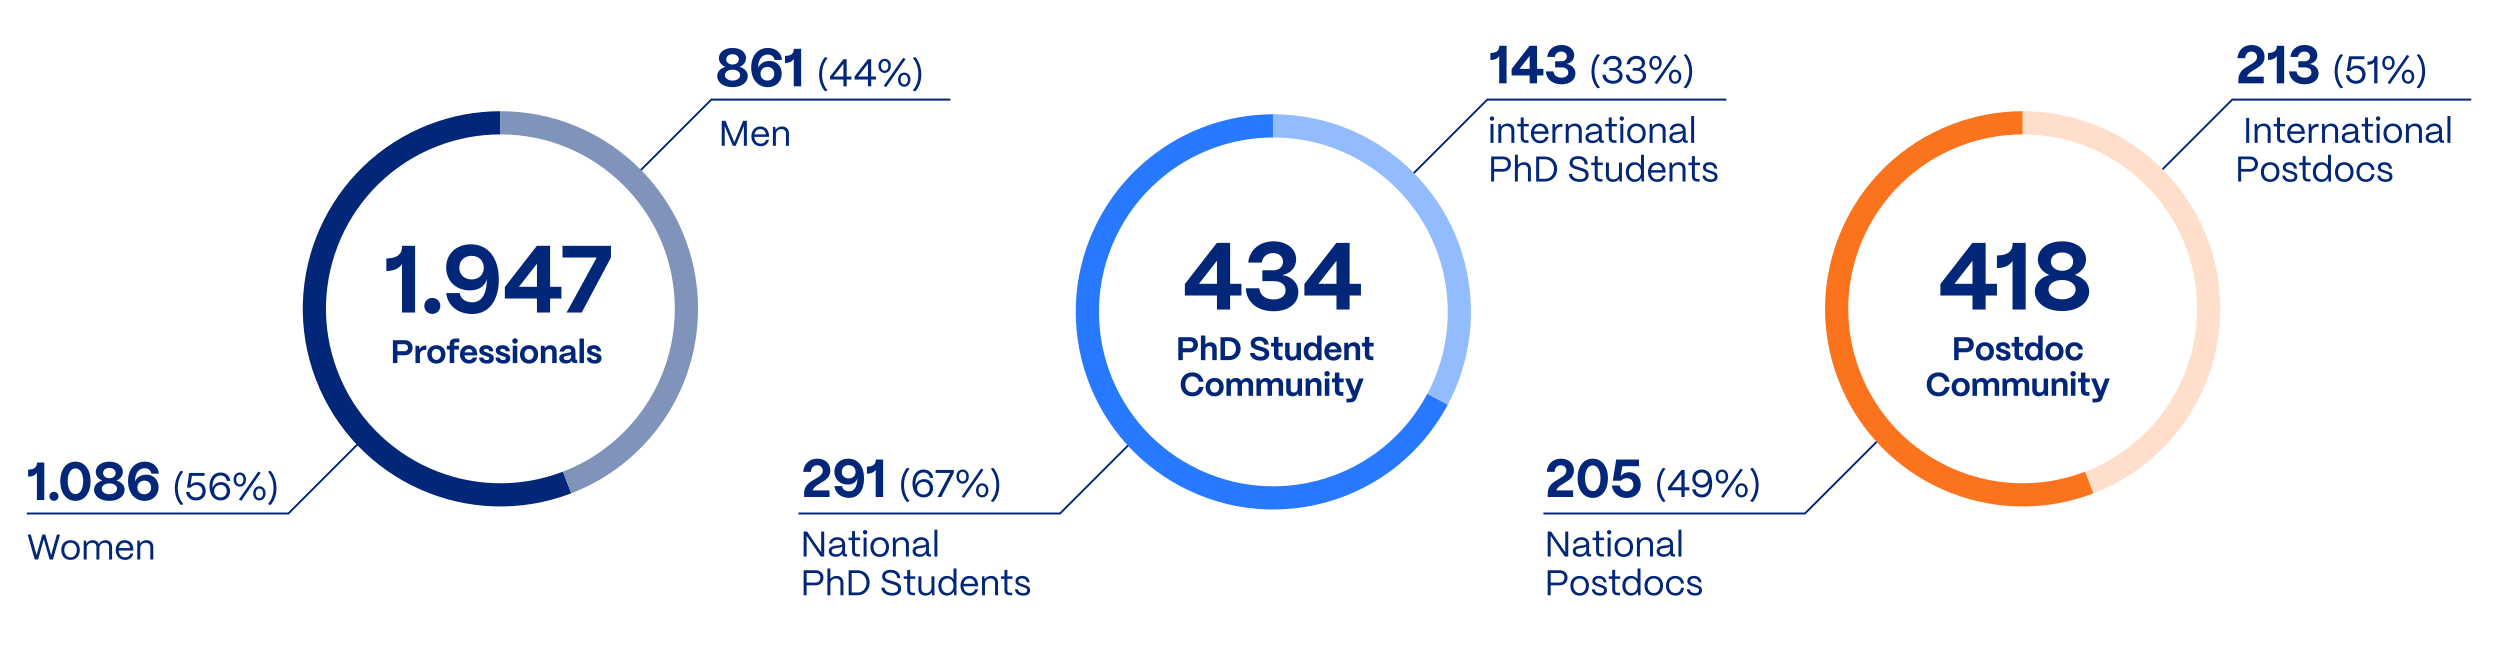 <svg width="840" height="220" viewBox="0 0 840 220" fill="none" xmlns="http://www.w3.org/2000/svg">
<path d="M213.084 59.377L239 33.466H319.324" stroke="#022778" stroke-width="0.65" stroke-miterlimit="10"/>
<path d="M190.55 162.107C158.329 174.485 122.176 158.399 109.799 126.175C97.421 93.952 113.506 57.795 145.727 45.417C152.888 42.667 160.491 41.259 168.153 41.259" stroke="#022778" stroke-width="7.795" stroke-miterlimit="10"/>
<path d="M168.153 41.259C202.666 41.267 230.643 69.26 230.635 103.776C230.635 129.644 214.696 152.826 190.55 162.107" stroke="#8093BB" stroke-width="7.795" stroke-miterlimit="10"/>
<path d="M122.807 146.623L96.898 172.534H9" stroke="#022778" stroke-width="0.65" stroke-miterlimit="10"/>
<path d="M473.811 59.377L499.72 33.466H580.05" stroke="#022778" stroke-width="0.65" stroke-miterlimit="10"/>
<path d="M382.082 146.623L356.166 172.534H268.275" stroke="#022778" stroke-width="0.65" stroke-miterlimit="10"/>
<path d="M724.111 59.377L750.027 33.466H830.351" stroke="#022778" stroke-width="0.65" stroke-miterlimit="10"/>
<path d="M632.382 146.623L606.466 172.534H518.576" stroke="#022778" stroke-width="0.65" stroke-miterlimit="10"/>
<path d="M702.04 162.107C669.819 174.485 633.666 158.399 621.289 126.175C608.911 93.952 624.996 57.795 657.217 45.417C664.378 42.667 671.981 41.259 679.643 41.259" stroke="#FB731D" stroke-width="7.795" stroke-miterlimit="10"/>
<path d="M679.644 41.259C714.157 41.267 742.133 69.26 742.126 103.776C742.126 129.644 726.186 152.826 702.041 162.107" stroke="#FFDFCB" stroke-width="7.795" stroke-miterlimit="10"/>
<path d="M483.032 134.113C466.838 164.596 429.009 176.176 398.529 159.981C368.05 143.786 356.47 105.953 372.664 75.471C383.511 55.053 404.74 42.297 427.855 42.297" stroke="#2779FF" stroke-width="7.795" stroke-miterlimit="10"/>
<path d="M427.856 42.297C462.376 42.304 490.353 70.297 490.346 104.821C490.346 115.045 487.835 125.109 483.039 134.135" stroke="#93BCFF" stroke-width="7.795" stroke-miterlimit="10"/>
<path d="M14.719 181.16L12.799 188H11.671L9.295 179.6H10.339L12.283 186.488L14.227 179.6H15.211L17.179 186.512L19.123 179.6H20.167L17.791 188H16.663L14.719 181.16ZM23.706 188.132C21.702 188.132 20.586 186.704 20.586 184.76C20.586 182.672 21.954 181.496 23.706 181.496C25.686 181.496 26.826 182.924 26.826 184.76C26.826 186.92 25.506 188.132 23.706 188.132ZM23.706 187.268C25.038 187.268 25.806 186.152 25.806 184.76C25.806 183.32 24.966 182.36 23.706 182.36C22.446 182.36 21.606 183.32 21.606 184.76C21.606 186.356 22.542 187.268 23.706 187.268ZM29.125 188H28.128V181.64H28.921L29.017 182.624C29.448 181.94 30.276 181.496 31.189 181.496C32.136 181.496 32.856 181.976 33.193 182.756C33.612 182 34.489 181.496 35.449 181.496C36.781 181.496 37.657 182.444 37.657 183.74V188H36.66V183.776C36.66 182.924 36.133 182.372 35.281 182.372C34.129 182.372 33.397 183.128 33.385 184.136V188H32.401V183.776C32.401 182.924 31.872 182.372 31.02 182.372C29.869 182.372 29.137 183.128 29.125 184.136V188ZM42.022 188.132C40.15 188.132 38.89 186.752 38.89 184.844C38.89 182.72 40.258 181.496 41.902 181.496C43.666 181.496 44.782 182.696 44.818 184.712V184.988H39.886C39.946 186.368 40.762 187.268 42.022 187.268C42.922 187.268 43.57 186.812 43.822 185.996H44.794C44.506 187.304 43.462 188.132 42.022 188.132ZM39.946 184.16H43.774C43.594 183.044 42.91 182.36 41.902 182.36C40.894 182.36 40.15 183.02 39.946 184.16ZM47.124 188H46.129V181.64H46.92L47.017 182.612C47.449 181.928 48.3 181.496 49.224 181.496C50.605 181.496 51.505 182.396 51.505 183.788V188H50.508V183.824C50.508 182.924 49.932 182.372 48.972 182.372C47.868 182.372 47.136 183.128 47.124 184.136V188Z" fill="#022778"/>
<path d="M243.51 42.376V49H242.502V40.6H243.762L246.726 47.8L249.678 40.6H250.95V49H249.942V42.352L247.206 49H246.234L243.51 42.376ZM255.595 49.132C253.723 49.132 252.463 47.752 252.463 45.844C252.463 43.72 253.831 42.496 255.475 42.496C257.239 42.496 258.355 43.696 258.391 45.712V45.988H253.459C253.519 47.368 254.335 48.268 255.595 48.268C256.495 48.268 257.143 47.812 257.395 46.996H258.367C258.079 48.304 257.035 49.132 255.595 49.132ZM253.519 45.16H257.347C257.167 44.044 256.483 43.36 255.475 43.36C254.467 43.36 253.723 44.02 253.519 45.16ZM260.697 49H259.701V42.64H260.493L260.589 43.612C261.021 42.928 261.873 42.496 262.797 42.496C264.177 42.496 265.077 43.396 265.077 44.788V49H264.081V44.824C264.081 43.924 263.505 43.372 262.545 43.372C261.441 43.372 260.709 44.128 260.697 45.136V49Z" fill="#022778"/>
<path d="M133.533 122H132.015V114.3H136.063C137.592 114.3 138.626 115.356 138.626 116.808C138.626 118.326 137.548 119.36 136.063 119.36H133.533V122ZM133.533 117.996H135.942C136.657 117.996 137.086 117.468 137.086 116.808C137.086 116.148 136.646 115.653 135.942 115.653H133.533V117.996ZM141.103 122H139.596V116.17H140.806L140.993 117.336C141.378 116.511 142.049 116.093 143.006 116.093H143.248V117.545H143.006C141.807 117.545 141.103 118.161 141.103 119.217V122ZM146.621 122.176C144.74 122.176 143.574 120.867 143.574 119.041C143.574 117.182 144.85 115.983 146.621 115.983C148.491 115.983 149.668 117.281 149.668 119.041C149.668 120.955 148.414 122.176 146.621 122.176ZM146.621 120.911C147.556 120.911 148.161 120.152 148.161 119.041C148.161 117.952 147.556 117.237 146.621 117.237C145.686 117.237 145.081 117.952 145.081 119.041C145.081 120.196 145.697 120.911 146.621 120.911ZM152.612 122H151.105V117.435H150.126V116.17H151.105V115.488C151.105 114.355 151.787 113.75 153.063 113.75H154.328V115.015H153.195C152.81 115.015 152.612 115.224 152.612 115.631V116.17H154.207V117.435H152.612V122ZM157.611 122.176C155.807 122.176 154.553 120.9 154.553 119.107C154.553 117.248 155.796 115.983 157.501 115.983C159.173 115.983 160.328 117.182 160.35 119.063V119.415H156.027C156.148 120.328 156.753 120.933 157.622 120.933C158.238 120.933 158.689 120.658 158.876 120.141H160.328C160.009 121.428 159.008 122.176 157.611 122.176ZM156.093 118.414H158.81C158.645 117.666 158.172 117.237 157.501 117.237C156.808 117.237 156.28 117.677 156.093 118.414ZM163.65 122.176C161.967 122.176 161.043 121.45 160.966 120.13H162.396C162.44 120.691 162.869 120.977 163.54 120.977C164.112 120.977 164.431 120.757 164.431 120.372C164.431 120.119 164.288 119.987 164.123 119.921C164.046 119.888 163.881 119.833 163.639 119.756L162.902 119.514C161.769 119.162 161.054 118.777 161.054 117.743C161.054 116.676 161.879 115.983 163.32 115.983C164.728 115.983 165.652 116.72 165.795 118.04H164.409C164.354 117.468 163.947 117.182 163.32 117.182C162.825 117.182 162.528 117.38 162.528 117.721C162.528 117.952 162.715 118.106 162.891 118.183C162.979 118.216 163.133 118.271 163.353 118.348L164.024 118.579C164.937 118.876 165.432 119.118 165.718 119.547C165.861 119.767 165.927 120.053 165.927 120.394C165.927 121.505 165.069 122.176 163.65 122.176ZM169.171 122.176C167.488 122.176 166.564 121.45 166.487 120.13H167.917C167.961 120.691 168.39 120.977 169.061 120.977C169.633 120.977 169.952 120.757 169.952 120.372C169.952 120.119 169.809 119.987 169.644 119.921C169.567 119.888 169.402 119.833 169.16 119.756L168.423 119.514C167.29 119.162 166.575 118.777 166.575 117.743C166.575 116.676 167.4 115.983 168.841 115.983C170.249 115.983 171.173 116.72 171.316 118.04H169.93C169.875 117.468 169.468 117.182 168.841 117.182C168.346 117.182 168.049 117.38 168.049 117.721C168.049 117.952 168.236 118.106 168.412 118.183C168.5 118.216 168.654 118.271 168.874 118.348L169.545 118.579C170.458 118.876 170.953 119.118 171.239 119.547C171.382 119.767 171.448 120.053 171.448 120.394C171.448 121.505 170.59 122.176 169.171 122.176ZM173.054 115.488C172.537 115.488 172.13 115.081 172.13 114.553C172.13 114.036 172.537 113.651 173.054 113.651C173.571 113.651 173.967 114.036 173.967 114.553C173.967 115.081 173.571 115.488 173.054 115.488ZM173.802 116.17V122H172.295V116.17H173.802ZM177.763 122.176C175.882 122.176 174.716 120.867 174.716 119.041C174.716 117.182 175.992 115.983 177.763 115.983C179.633 115.983 180.81 117.281 180.81 119.041C180.81 120.955 179.556 122.176 177.763 122.176ZM177.763 120.911C178.698 120.911 179.303 120.152 179.303 119.041C179.303 117.952 178.698 117.237 177.763 117.237C176.828 117.237 176.223 117.952 176.223 119.041C176.223 120.196 176.839 120.911 177.763 120.911ZM183.234 122H181.727V116.17H182.937L183.069 117.006C183.41 116.39 184.147 115.983 184.994 115.983C186.237 115.983 187.051 116.83 187.051 118.15V122H185.544V118.216C185.544 117.644 185.17 117.281 184.521 117.281C183.773 117.281 183.234 117.776 183.234 118.48V122ZM190.141 122.143C188.777 122.143 187.897 121.516 187.897 120.427C187.897 119.8 188.128 119.36 188.601 119.107C189.074 118.854 189.679 118.678 190.427 118.59C191.208 118.491 191.483 118.447 191.714 118.293C191.835 118.216 191.89 118.117 191.89 117.974C191.89 117.479 191.505 117.182 190.834 117.182C190.119 117.182 189.624 117.567 189.547 118.139H188.029C188.161 116.885 189.316 115.983 190.856 115.983C192.451 115.983 193.353 116.808 193.353 118.073V120.614C193.353 120.779 193.441 120.867 193.628 120.867H193.936V122H193.265C192.693 122 192.308 121.791 192.165 121.395C192.132 121.34 192.11 121.274 192.088 121.186C191.725 121.824 191.076 122.143 190.141 122.143ZM190.471 120.999C191.274 120.999 191.89 120.57 191.89 119.899V119.052C191.714 119.36 191.34 119.448 190.603 119.547C189.767 119.668 189.404 119.8 189.404 120.295C189.404 120.746 189.767 120.999 190.471 120.999ZM196.21 113.75V122H194.714V113.75H196.21ZM199.84 122.176C198.157 122.176 197.233 121.45 197.156 120.13H198.586C198.63 120.691 199.059 120.977 199.73 120.977C200.302 120.977 200.621 120.757 200.621 120.372C200.621 120.119 200.478 119.987 200.313 119.921C200.236 119.888 200.071 119.833 199.829 119.756L199.092 119.514C197.959 119.162 197.244 118.777 197.244 117.743C197.244 116.676 198.069 115.983 199.51 115.983C200.918 115.983 201.842 116.72 201.985 118.04H200.599C200.544 117.468 200.137 117.182 199.51 117.182C199.015 117.182 198.718 117.38 198.718 117.721C198.718 117.952 198.905 118.106 199.081 118.183C199.169 118.216 199.323 118.271 199.543 118.348L200.214 118.579C201.127 118.876 201.622 119.118 201.908 119.547C202.051 119.767 202.117 120.053 202.117 120.394C202.117 121.505 201.259 122.176 199.84 122.176Z" fill="#022778"/>
<path d="M521.028 180.04V187H520.02V178.6H521.172L525.924 185.56V178.6H526.932V187H525.78L521.028 180.04ZM530.821 187.096C529.381 187.096 528.457 186.352 528.457 185.188C528.457 184.276 529.021 183.772 529.789 183.556C530.161 183.448 530.617 183.376 531.145 183.316L531.541 183.28C532.549 183.184 532.957 183.112 532.969 182.716C532.957 181.912 532.297 181.348 531.337 181.348C530.413 181.348 529.693 181.864 529.585 182.62H528.601C528.721 181.384 529.861 180.496 531.361 180.496C532.921 180.496 533.941 181.432 533.941 182.776V185.872C533.941 186.076 534.049 186.184 534.265 186.184H534.625V187H534.061C533.377 187 533.017 186.688 533.017 186.1V185.908C532.633 186.664 531.889 187.096 530.821 187.096ZM530.965 186.244C532.153 186.244 532.969 185.488 532.969 184.432V183.604C532.729 183.94 532.225 184.024 531.205 184.132C530.449 184.216 530.017 184.288 529.693 184.564C529.537 184.708 529.453 184.912 529.453 185.164C529.453 185.824 530.053 186.244 530.965 186.244ZM538.89 187H538.182C536.946 187 536.286 186.376 536.286 185.188V181.48H535.11V180.64H536.286V178.468H537.282V180.64H538.998V181.48H537.282V185.188C537.282 185.824 537.594 186.16 538.182 186.16H538.89V187ZM540.675 179.572C540.255 179.572 539.931 179.248 539.931 178.828C539.931 178.408 540.255 178.096 540.675 178.096C541.095 178.096 541.407 178.408 541.407 178.828C541.407 179.248 541.095 179.572 540.675 179.572ZM541.167 180.64V187H540.171V180.64H541.167ZM545.592 187.132C543.588 187.132 542.472 185.704 542.472 183.76C542.472 181.672 543.84 180.496 545.592 180.496C547.572 180.496 548.712 181.924 548.712 183.76C548.712 185.92 547.392 187.132 545.592 187.132ZM545.592 186.268C546.924 186.268 547.692 185.152 547.692 183.76C547.692 182.32 546.852 181.36 545.592 181.36C544.332 181.36 543.492 182.32 543.492 183.76C543.492 185.356 544.428 186.268 545.592 186.268ZM551.011 187H550.015V180.64H550.807L550.903 181.612C551.335 180.928 552.187 180.496 553.111 180.496C554.491 180.496 555.391 181.396 555.391 182.788V187H554.395V182.824C554.395 181.924 553.819 181.372 552.859 181.372C551.755 181.372 551.023 182.128 551.011 183.136V187ZM559.005 187.096C557.565 187.096 556.641 186.352 556.641 185.188C556.641 184.276 557.205 183.772 557.973 183.556C558.345 183.448 558.801 183.376 559.329 183.316L559.725 183.28C560.733 183.184 561.141 183.112 561.153 182.716C561.141 181.912 560.481 181.348 559.521 181.348C558.597 181.348 557.877 181.864 557.769 182.62H556.785C556.905 181.384 558.045 180.496 559.545 180.496C561.105 180.496 562.125 181.432 562.125 182.776V185.872C562.125 186.076 562.233 186.184 562.449 186.184H562.809V187H562.245C561.561 187 561.201 186.688 561.201 186.1V185.908C560.817 186.664 560.073 187.096 559.005 187.096ZM559.149 186.244C560.337 186.244 561.153 185.488 561.153 184.432V183.604C560.913 183.94 560.409 184.024 559.389 184.132C558.633 184.216 558.201 184.288 557.877 184.564C557.721 184.708 557.637 184.912 557.637 185.164C557.637 185.824 558.237 186.244 559.149 186.244ZM564.957 178V187H563.961V178H564.957ZM521.028 200H520.02V191.6H523.992C525.708 191.6 526.68 192.692 526.68 194.06C526.68 195.728 525.504 196.676 523.992 196.676H521.028V200ZM521.028 195.752H524.04C525.048 195.752 525.648 195.032 525.648 194.06C525.648 193.1 524.964 192.524 524.04 192.524H521.028V195.752ZM530.768 200.132C528.764 200.132 527.648 198.704 527.648 196.76C527.648 194.672 529.016 193.496 530.768 193.496C532.748 193.496 533.888 194.924 533.888 196.76C533.888 198.92 532.568 200.132 530.768 200.132ZM530.768 199.268C532.1 199.268 532.868 198.152 532.868 196.76C532.868 195.32 532.028 194.36 530.768 194.36C529.508 194.36 528.668 195.32 528.668 196.76C528.668 198.356 529.604 199.268 530.768 199.268ZM537.567 200.132C536.031 200.132 534.939 199.328 534.855 197.996H535.827C535.887 198.8 536.619 199.28 537.615 199.28C538.503 199.28 538.947 198.956 538.947 198.296C538.947 197.912 538.743 197.696 538.467 197.576C538.335 197.516 538.119 197.444 537.819 197.336L536.895 197.024C536.031 196.736 535.611 196.58 535.275 196.136C535.107 195.92 535.023 195.632 535.023 195.272C535.023 194.18 535.875 193.496 537.255 193.496C538.683 193.496 539.631 194.276 539.787 195.668H538.815C538.707 194.804 538.119 194.348 537.219 194.348C536.451 194.348 535.983 194.684 535.983 195.248C535.983 195.764 536.415 195.956 536.811 196.088C537.015 196.148 537.147 196.196 537.207 196.22L538.071 196.508C539.367 196.94 539.931 197.348 539.931 198.344C539.931 199.484 539.103 200.132 537.567 200.132ZM544.304 200H543.596C542.36 200 541.7 199.376 541.7 198.188V194.48H540.524V193.64H541.7V191.468H542.696V193.64H544.412V194.48H542.696V198.188C542.696 198.824 543.008 199.16 543.596 199.16H544.304V200ZM548.001 200.132C546.309 200.132 545.109 198.752 545.109 196.784C545.109 194.84 546.297 193.496 547.989 193.496C548.937 193.496 549.741 193.904 550.209 194.588V191H551.205V200H550.413L550.305 198.776C549.873 199.604 549.021 200.132 548.001 200.132ZM548.157 199.268C549.369 199.268 550.209 198.236 550.209 196.76C550.209 195.344 549.381 194.348 548.217 194.348C547.005 194.348 546.141 195.344 546.141 196.784C546.141 198.224 546.981 199.268 548.157 199.268ZM555.671 200.132C553.667 200.132 552.551 198.704 552.551 196.76C552.551 194.672 553.919 193.496 555.671 193.496C557.651 193.496 558.791 194.924 558.791 196.76C558.791 198.92 557.471 200.132 555.671 200.132ZM555.671 199.268C557.003 199.268 557.771 198.152 557.771 196.76C557.771 195.32 556.931 194.36 555.671 194.36C554.411 194.36 553.571 195.32 553.571 196.76C553.571 198.356 554.507 199.268 555.671 199.268ZM562.937 200.132C560.921 200.132 559.769 198.656 559.769 196.784C559.769 194.696 561.137 193.496 562.901 193.496C564.521 193.496 565.637 194.468 565.817 196.088H564.845C564.665 195.02 563.933 194.36 562.877 194.36C561.617 194.36 560.777 195.296 560.777 196.784C560.777 198.368 561.737 199.268 562.949 199.268C563.969 199.268 564.665 198.62 564.845 197.516H565.817C565.637 199.16 564.581 200.132 562.937 200.132ZM569.501 200.132C567.965 200.132 566.873 199.328 566.789 197.996H567.761C567.821 198.8 568.553 199.28 569.549 199.28C570.437 199.28 570.881 198.956 570.881 198.296C570.881 197.912 570.677 197.696 570.401 197.576C570.269 197.516 570.053 197.444 569.753 197.336L568.829 197.024C567.965 196.736 567.545 196.58 567.209 196.136C567.041 195.92 566.957 195.632 566.957 195.272C566.957 194.18 567.809 193.496 569.189 193.496C570.617 193.496 571.565 194.276 571.721 195.668H570.749C570.641 194.804 570.053 194.348 569.153 194.348C568.385 194.348 567.917 194.684 567.917 195.248C567.917 195.764 568.349 195.956 568.745 196.088C568.949 196.148 569.081 196.196 569.141 196.22L570.005 196.508C571.301 196.94 571.865 197.348 571.865 198.344C571.865 199.484 571.037 200.132 569.501 200.132Z" fill="#022778"/>
<path d="M755.723 39.6V48H754.715V39.6H755.723ZM758.554 48H757.558V41.64H758.35L758.446 42.612C758.878 41.928 759.73 41.496 760.654 41.496C762.034 41.496 762.934 42.396 762.934 43.788V48H761.938V43.824C761.938 42.924 761.362 42.372 760.402 42.372C759.298 42.372 758.566 43.128 758.554 44.136V48ZM767.691 48H766.983C765.747 48 765.087 47.376 765.087 46.188V42.48H763.911V41.64H765.087V39.468H766.083V41.64H767.799V42.48H766.083V46.188C766.083 46.824 766.395 47.16 766.983 47.16H767.691V48ZM771.628 48.132C769.756 48.132 768.496 46.752 768.496 44.844C768.496 42.72 769.864 41.496 771.508 41.496C773.272 41.496 774.388 42.696 774.424 44.712V44.988H769.492C769.552 46.368 770.368 47.268 771.628 47.268C772.528 47.268 773.176 46.812 773.428 45.996H774.4C774.112 47.304 773.068 48.132 771.628 48.132ZM769.552 44.16H773.38C773.2 43.044 772.516 42.36 771.508 42.36C770.5 42.36 769.756 43.02 769.552 44.16ZM776.73 48H775.734V41.64H776.526L776.646 42.852C777.066 42.024 777.798 41.604 778.854 41.604H779.07V42.588H778.854C777.51 42.588 776.73 43.356 776.73 44.664V48ZM781.207 48H780.211V41.64H781.003L781.099 42.612C781.531 41.928 782.383 41.496 783.307 41.496C784.687 41.496 785.587 42.396 785.587 43.788V48H784.591V43.824C784.591 42.924 784.015 42.372 783.055 42.372C781.951 42.372 781.219 43.128 781.207 44.136V48ZM789.2 48.096C787.76 48.096 786.836 47.352 786.836 46.188C786.836 45.276 787.4 44.772 788.168 44.556C788.54 44.448 788.996 44.376 789.524 44.316L789.92 44.28C790.928 44.184 791.336 44.112 791.348 43.716C791.336 42.912 790.676 42.348 789.716 42.348C788.792 42.348 788.072 42.864 787.964 43.62H786.98C787.1 42.384 788.24 41.496 789.74 41.496C791.3 41.496 792.32 42.432 792.32 43.776V46.872C792.32 47.076 792.428 47.184 792.644 47.184H793.004V48H792.44C791.756 48 791.396 47.688 791.396 47.1V46.908C791.012 47.664 790.268 48.096 789.2 48.096ZM789.344 47.244C790.532 47.244 791.348 46.488 791.348 45.432V44.604C791.108 44.94 790.604 45.024 789.584 45.132C788.828 45.216 788.396 45.288 788.072 45.564C787.916 45.708 787.832 45.912 787.832 46.164C787.832 46.824 788.432 47.244 789.344 47.244ZM797.269 48H796.561C795.325 48 794.665 47.376 794.665 46.188V42.48H793.489V41.64H794.665V39.468H795.661V41.64H797.377V42.48H795.661V46.188C795.661 46.824 795.973 47.16 796.561 47.16H797.269V48ZM799.054 40.572C798.634 40.572 798.31 40.248 798.31 39.828C798.31 39.408 798.634 39.096 799.054 39.096C799.474 39.096 799.786 39.408 799.786 39.828C799.786 40.248 799.474 40.572 799.054 40.572ZM799.546 41.64V48H798.55V41.64H799.546ZM803.971 48.132C801.967 48.132 800.851 46.704 800.851 44.76C800.851 42.672 802.219 41.496 803.971 41.496C805.951 41.496 807.091 42.924 807.091 44.76C807.091 46.92 805.771 48.132 803.971 48.132ZM803.971 47.268C805.303 47.268 806.071 46.152 806.071 44.76C806.071 43.32 805.231 42.36 803.971 42.36C802.711 42.36 801.871 43.32 801.871 44.76C801.871 46.356 802.807 47.268 803.971 47.268ZM809.39 48H808.394V41.64H809.186L809.282 42.612C809.714 41.928 810.566 41.496 811.49 41.496C812.87 41.496 813.77 42.396 813.77 43.788V48H812.774V43.824C812.774 42.924 812.198 42.372 811.238 42.372C810.134 42.372 809.402 43.128 809.39 44.136V48ZM817.384 48.096C815.944 48.096 815.02 47.352 815.02 46.188C815.02 45.276 815.584 44.772 816.352 44.556C816.724 44.448 817.18 44.376 817.708 44.316L818.104 44.28C819.112 44.184 819.52 44.112 819.532 43.716C819.52 42.912 818.86 42.348 817.9 42.348C816.976 42.348 816.256 42.864 816.148 43.62H815.164C815.284 42.384 816.424 41.496 817.924 41.496C819.484 41.496 820.504 42.432 820.504 43.776V46.872C820.504 47.076 820.612 47.184 820.828 47.184H821.188V48H820.624C819.94 48 819.58 47.688 819.58 47.1V46.908C819.196 47.664 818.452 48.096 817.384 48.096ZM817.528 47.244C818.716 47.244 819.532 46.488 819.532 45.432V44.604C819.292 44.94 818.788 45.024 817.768 45.132C817.012 45.216 816.58 45.288 816.256 45.564C816.1 45.708 816.016 45.912 816.016 46.164C816.016 46.824 816.616 47.244 817.528 47.244ZM823.336 39V48H822.34V39H823.336ZM753.028 61H752.02V52.6H755.992C757.708 52.6 758.68 53.692 758.68 55.06C758.68 56.728 757.504 57.676 755.992 57.676H753.028V61ZM753.028 56.752H756.04C757.048 56.752 757.648 56.032 757.648 55.06C757.648 54.1 756.964 53.524 756.04 53.524H753.028V56.752ZM762.768 61.132C760.764 61.132 759.648 59.704 759.648 57.76C759.648 55.672 761.016 54.496 762.768 54.496C764.748 54.496 765.888 55.924 765.888 57.76C765.888 59.92 764.568 61.132 762.768 61.132ZM762.768 60.268C764.1 60.268 764.868 59.152 764.868 57.76C764.868 56.32 764.028 55.36 762.768 55.36C761.508 55.36 760.668 56.32 760.668 57.76C760.668 59.356 761.604 60.268 762.768 60.268ZM769.567 61.132C768.031 61.132 766.939 60.328 766.855 58.996H767.827C767.887 59.8 768.619 60.28 769.615 60.28C770.503 60.28 770.947 59.956 770.947 59.296C770.947 58.912 770.743 58.696 770.467 58.576C770.335 58.516 770.119 58.444 769.819 58.336L768.895 58.024C768.031 57.736 767.611 57.58 767.275 57.136C767.107 56.92 767.023 56.632 767.023 56.272C767.023 55.18 767.875 54.496 769.255 54.496C770.683 54.496 771.631 55.276 771.787 56.668H770.815C770.707 55.804 770.119 55.348 769.219 55.348C768.451 55.348 767.983 55.684 767.983 56.248C767.983 56.764 768.415 56.956 768.811 57.088C769.015 57.148 769.147 57.196 769.207 57.22L770.071 57.508C771.367 57.94 771.931 58.348 771.931 59.344C771.931 60.484 771.103 61.132 769.567 61.132ZM776.304 61H775.596C774.36 61 773.7 60.376 773.7 59.188V55.48H772.524V54.64H773.7V52.468H774.696V54.64H776.412V55.48H774.696V59.188C774.696 59.824 775.008 60.16 775.596 60.16H776.304V61ZM780.001 61.132C778.309 61.132 777.109 59.752 777.109 57.784C777.109 55.84 778.297 54.496 779.989 54.496C780.937 54.496 781.741 54.904 782.209 55.588V52H783.205V61H782.413L782.305 59.776C781.873 60.604 781.021 61.132 780.001 61.132ZM780.157 60.268C781.369 60.268 782.209 59.236 782.209 57.76C782.209 56.344 781.381 55.348 780.217 55.348C779.005 55.348 778.141 56.344 778.141 57.784C778.141 59.224 778.981 60.268 780.157 60.268ZM787.671 61.132C785.667 61.132 784.551 59.704 784.551 57.76C784.551 55.672 785.919 54.496 787.671 54.496C789.651 54.496 790.791 55.924 790.791 57.76C790.791 59.92 789.471 61.132 787.671 61.132ZM787.671 60.268C789.003 60.268 789.771 59.152 789.771 57.76C789.771 56.32 788.931 55.36 787.671 55.36C786.411 55.36 785.571 56.32 785.571 57.76C785.571 59.356 786.507 60.268 787.671 60.268ZM794.937 61.132C792.921 61.132 791.769 59.656 791.769 57.784C791.769 55.696 793.137 54.496 794.901 54.496C796.521 54.496 797.637 55.468 797.817 57.088H796.845C796.665 56.02 795.933 55.36 794.877 55.36C793.617 55.36 792.777 56.296 792.777 57.784C792.777 59.368 793.737 60.268 794.949 60.268C795.969 60.268 796.665 59.62 796.845 58.516H797.817C797.637 60.16 796.581 61.132 794.937 61.132ZM801.501 61.132C799.965 61.132 798.873 60.328 798.789 58.996H799.761C799.821 59.8 800.553 60.28 801.549 60.28C802.437 60.28 802.881 59.956 802.881 59.296C802.881 58.912 802.677 58.696 802.401 58.576C802.269 58.516 802.053 58.444 801.753 58.336L800.829 58.024C799.965 57.736 799.545 57.58 799.209 57.136C799.041 56.92 798.957 56.632 798.957 56.272C798.957 55.18 799.809 54.496 801.189 54.496C802.617 54.496 803.565 55.276 803.721 56.668H802.749C802.641 55.804 802.053 55.348 801.153 55.348C800.385 55.348 799.917 55.684 799.917 56.248C799.917 56.764 800.349 56.956 800.745 57.088C800.949 57.148 801.081 57.196 801.141 57.22L802.005 57.508C803.301 57.94 803.865 58.348 803.865 59.344C803.865 60.484 803.037 61.132 801.501 61.132Z" fill="#022778"/>
<path d="M658.11 121H656.592V113.3H660.64C662.169 113.3 663.203 114.356 663.203 115.808C663.203 117.326 662.125 118.36 660.64 118.36H658.11V121ZM658.11 116.996H660.519C661.234 116.996 661.663 116.468 661.663 115.808C661.663 115.148 661.223 114.653 660.519 114.653H658.11V116.996ZM666.923 121.176C665.042 121.176 663.876 119.867 663.876 118.041C663.876 116.182 665.152 114.983 666.923 114.983C668.793 114.983 669.97 116.281 669.97 118.041C669.97 119.955 668.716 121.176 666.923 121.176ZM666.923 119.911C667.858 119.911 668.463 119.152 668.463 118.041C668.463 116.952 667.858 116.237 666.923 116.237C665.988 116.237 665.383 116.952 665.383 118.041C665.383 119.196 665.999 119.911 666.923 119.911ZM673.285 121.176C671.602 121.176 670.678 120.45 670.601 119.13H672.031C672.075 119.691 672.504 119.977 673.175 119.977C673.747 119.977 674.066 119.757 674.066 119.372C674.066 119.119 673.923 118.987 673.758 118.921C673.681 118.888 673.516 118.833 673.274 118.756L672.537 118.514C671.404 118.162 670.689 117.777 670.689 116.743C670.689 115.676 671.514 114.983 672.955 114.983C674.363 114.983 675.287 115.72 675.43 117.04H674.044C673.989 116.468 673.582 116.182 672.955 116.182C672.46 116.182 672.163 116.38 672.163 116.721C672.163 116.952 672.35 117.106 672.526 117.183C672.614 117.216 672.768 117.271 672.988 117.348L673.659 117.579C674.572 117.876 675.067 118.118 675.353 118.547C675.496 118.767 675.562 119.053 675.562 119.394C675.562 120.505 674.704 121.176 673.285 121.176ZM679.724 121H678.932C677.601 121 676.875 120.362 676.875 119.163V116.435H675.896V115.17H676.875V113.179H678.382V115.17H679.845V116.435H678.382V119.02C678.382 119.493 678.613 119.735 679.064 119.735H679.724V121ZM683.05 121.176C681.477 121.176 680.322 119.889 680.322 118.052C680.322 116.259 681.444 114.983 682.995 114.983C683.776 114.983 684.436 115.291 684.832 115.808V112.75H686.339V121H685.129L684.997 120.021C684.689 120.736 683.974 121.176 683.05 121.176ZM683.336 119.944C684.227 119.944 684.832 119.174 684.832 118.041C684.832 116.974 684.227 116.226 683.347 116.226C682.456 116.226 681.84 116.974 681.84 118.063C681.84 119.174 682.456 119.944 683.336 119.944ZM690.309 121.176C688.428 121.176 687.262 119.867 687.262 118.041C687.262 116.182 688.538 114.983 690.309 114.983C692.179 114.983 693.356 116.281 693.356 118.041C693.356 119.955 692.102 121.176 690.309 121.176ZM690.309 119.911C691.244 119.911 691.849 119.152 691.849 118.041C691.849 116.952 691.244 116.237 690.309 116.237C689.374 116.237 688.769 116.952 688.769 118.041C688.769 119.196 689.385 119.911 690.309 119.911ZM697.033 121.176C695.152 121.176 693.975 119.856 693.975 118.041C693.975 116.182 695.251 114.983 697.011 114.983C698.639 114.983 699.772 115.984 699.838 117.425H698.375C698.276 116.71 697.737 116.237 697 116.237C696.087 116.237 695.482 116.941 695.482 118.041C695.482 119.185 696.109 119.911 697.033 119.911C697.748 119.911 698.254 119.449 698.375 118.701H699.838C699.761 119.46 699.475 120.054 698.969 120.505C698.463 120.956 697.814 121.176 697.033 121.176ZM651.31 133.176C648.967 133.176 647.383 131.559 647.383 129.128C647.383 126.763 648.912 125.124 651.31 125.124C653.334 125.124 654.731 126.29 655.072 128.27H653.51C653.29 127.17 652.443 126.477 651.31 126.477C649.858 126.477 648.945 127.511 648.945 129.128C648.945 130.789 649.858 131.823 651.31 131.823C652.465 131.823 653.29 131.152 653.51 130.019H655.072C654.709 132.032 653.334 133.176 651.31 133.176ZM658.796 133.176C656.915 133.176 655.749 131.867 655.749 130.041C655.749 128.182 657.025 126.983 658.796 126.983C660.666 126.983 661.843 128.281 661.843 130.041C661.843 131.955 660.589 133.176 658.796 133.176ZM658.796 131.911C659.731 131.911 660.336 131.152 660.336 130.041C660.336 128.952 659.731 128.237 658.796 128.237C657.861 128.237 657.256 128.952 657.256 130.041C657.256 131.196 657.872 131.911 658.796 131.911ZM664.267 133H662.76V127.17H663.97L664.08 127.951C664.432 127.379 665.147 126.983 665.994 126.983C666.819 126.983 667.435 127.368 667.754 128.039C668.095 127.423 668.832 126.983 669.723 126.983C670.922 126.983 671.714 127.83 671.714 129.139V133H670.218V129.205C670.218 128.633 669.866 128.259 669.305 128.259C668.524 128.259 667.985 128.765 667.985 129.469V133H666.489V129.205C666.489 128.633 666.137 128.259 665.576 128.259C664.795 128.259 664.267 128.765 664.267 129.469V133ZM674.354 133H672.847V127.17H674.057L674.167 127.951C674.519 127.379 675.234 126.983 676.081 126.983C676.906 126.983 677.522 127.368 677.841 128.039C678.182 127.423 678.919 126.983 679.81 126.983C681.009 126.983 681.801 127.83 681.801 129.139V133H680.305V129.205C680.305 128.633 679.953 128.259 679.392 128.259C678.611 128.259 678.072 128.765 678.072 129.469V133H676.576V129.205C676.576 128.633 676.224 128.259 675.663 128.259C674.882 128.259 674.354 128.765 674.354 129.469V133ZM685.013 133.176C683.66 133.176 682.846 132.329 682.846 131.02V127.17H684.342V130.943C684.342 131.515 684.749 131.878 685.376 131.878C686.157 131.878 686.663 131.383 686.663 130.679V127.17H688.159V133H686.96L686.839 132.175C686.52 132.791 685.816 133.176 685.013 133.176ZM690.876 133H689.369V127.17H690.579L690.711 128.006C691.052 127.39 691.789 126.983 692.636 126.983C693.879 126.983 694.693 127.83 694.693 129.15V133H693.186V129.216C693.186 128.644 692.812 128.281 692.163 128.281C691.415 128.281 690.876 128.776 690.876 129.48V133ZM696.584 126.488C696.067 126.488 695.66 126.081 695.66 125.553C695.66 125.036 696.067 124.651 696.584 124.651C697.101 124.651 697.497 125.036 697.497 125.553C697.497 126.081 697.101 126.488 696.584 126.488ZM697.332 127.17V133H695.825V127.17H697.332ZM702.041 133H701.249C699.918 133 699.192 132.362 699.192 131.163V128.435H698.213V127.17H699.192V125.179H700.699V127.17H702.162V128.435H700.699V131.02C700.699 131.493 700.93 131.735 701.381 131.735H702.041V133ZM704.186 135.2H703.075V133.935H704.186C704.615 133.935 704.89 133.781 705 133.484L705.176 133H704.934L702.624 127.17H704.23L705.792 131.339L707.332 127.17H708.883L706.386 133.891C706.067 134.771 705.385 135.2 704.186 135.2Z" fill="#022778"/>
<path d="M271.028 180.04V187H270.02V178.6H271.172L275.924 185.56V178.6H276.932V187H275.78L271.028 180.04ZM280.821 187.096C279.381 187.096 278.457 186.352 278.457 185.188C278.457 184.276 279.021 183.772 279.789 183.556C280.161 183.448 280.617 183.376 281.145 183.316L281.541 183.28C282.549 183.184 282.957 183.112 282.969 182.716C282.957 181.912 282.297 181.348 281.337 181.348C280.413 181.348 279.693 181.864 279.585 182.62H278.601C278.721 181.384 279.861 180.496 281.361 180.496C282.921 180.496 283.941 181.432 283.941 182.776V185.872C283.941 186.076 284.049 186.184 284.265 186.184H284.625V187H284.061C283.377 187 283.017 186.688 283.017 186.1V185.908C282.633 186.664 281.889 187.096 280.821 187.096ZM280.965 186.244C282.153 186.244 282.969 185.488 282.969 184.432V183.604C282.729 183.94 282.225 184.024 281.205 184.132C280.449 184.216 280.017 184.288 279.693 184.564C279.537 184.708 279.453 184.912 279.453 185.164C279.453 185.824 280.053 186.244 280.965 186.244ZM288.89 187H288.182C286.946 187 286.286 186.376 286.286 185.188V181.48H285.11V180.64H286.286V178.468H287.282V180.64H288.998V181.48H287.282V185.188C287.282 185.824 287.594 186.16 288.182 186.16H288.89V187ZM290.675 179.572C290.255 179.572 289.931 179.248 289.931 178.828C289.931 178.408 290.255 178.096 290.675 178.096C291.095 178.096 291.407 178.408 291.407 178.828C291.407 179.248 291.095 179.572 290.675 179.572ZM291.167 180.64V187H290.171V180.64H291.167ZM295.592 187.132C293.588 187.132 292.472 185.704 292.472 183.76C292.472 181.672 293.84 180.496 295.592 180.496C297.572 180.496 298.712 181.924 298.712 183.76C298.712 185.92 297.392 187.132 295.592 187.132ZM295.592 186.268C296.924 186.268 297.692 185.152 297.692 183.76C297.692 182.32 296.852 181.36 295.592 181.36C294.332 181.36 293.492 182.32 293.492 183.76C293.492 185.356 294.428 186.268 295.592 186.268ZM301.011 187H300.015V180.64H300.807L300.903 181.612C301.335 180.928 302.187 180.496 303.111 180.496C304.491 180.496 305.391 181.396 305.391 182.788V187H304.395V182.824C304.395 181.924 303.819 181.372 302.859 181.372C301.755 181.372 301.023 182.128 301.011 183.136V187ZM309.005 187.096C307.565 187.096 306.641 186.352 306.641 185.188C306.641 184.276 307.205 183.772 307.973 183.556C308.345 183.448 308.801 183.376 309.329 183.316L309.725 183.28C310.733 183.184 311.141 183.112 311.153 182.716C311.141 181.912 310.481 181.348 309.521 181.348C308.597 181.348 307.877 181.864 307.769 182.62H306.785C306.905 181.384 308.045 180.496 309.545 180.496C311.105 180.496 312.125 181.432 312.125 182.776V185.872C312.125 186.076 312.233 186.184 312.449 186.184H312.809V187H312.245C311.561 187 311.201 186.688 311.201 186.1V185.908C310.817 186.664 310.073 187.096 309.005 187.096ZM309.149 186.244C310.337 186.244 311.153 185.488 311.153 184.432V183.604C310.913 183.94 310.409 184.024 309.389 184.132C308.633 184.216 308.201 184.288 307.877 184.564C307.721 184.708 307.637 184.912 307.637 185.164C307.637 185.824 308.237 186.244 309.149 186.244ZM314.957 178V187H313.961V178H314.957ZM271.028 200H270.02V191.6H273.992C275.708 191.6 276.68 192.692 276.68 194.06C276.68 195.728 275.504 196.676 273.992 196.676H271.028V200ZM271.028 195.752H274.04C275.048 195.752 275.648 195.032 275.648 194.06C275.648 193.1 274.964 192.524 274.04 192.524H271.028V195.752ZM279.004 200H278.008V191H279.004V194.456C279.472 193.868 280.252 193.496 281.104 193.496C282.484 193.496 283.384 194.396 283.384 195.788V200H282.388V195.824C282.388 194.948 281.812 194.372 280.912 194.372C279.748 194.372 279.016 195.128 279.004 196.136V200ZM288.113 200H285.149V191.6H288.113C290.501 191.6 292.205 193.316 292.205 195.752C292.205 198.236 290.501 200 288.113 200ZM286.157 199.076H288.173C289.901 199.076 291.137 197.708 291.137 195.752C291.137 193.94 289.901 192.524 288.173 192.524H286.157V199.076ZM299.803 200.132C297.703 200.132 296.227 199.04 296.131 197.456H297.187C297.295 198.524 298.327 199.22 299.803 199.22C301.063 199.22 301.759 198.692 301.759 197.816C301.759 197.048 301.207 196.688 300.211 196.388L298.759 195.932C298.699 195.92 298.459 195.836 298.015 195.704C297.571 195.572 297.187 195.32 296.875 194.972C296.551 194.624 296.395 194.204 296.395 193.712C296.395 192.356 297.523 191.468 299.251 191.468C301.183 191.468 302.359 192.452 302.491 194.228H301.447C301.363 193.04 300.547 192.38 299.203 192.38C298.135 192.38 297.403 192.86 297.403 193.664C297.403 194.228 297.811 194.564 298.147 194.696C298.315 194.756 298.627 194.864 299.083 195.008L300.439 195.428C301.399 195.728 302.011 195.968 302.455 196.58C302.683 196.88 302.791 197.276 302.791 197.768C302.791 199.244 301.663 200.132 299.803 200.132ZM307.429 200H306.721C305.485 200 304.825 199.376 304.825 198.188V194.48H303.649V193.64H304.825V191.468H305.821V193.64H307.537V194.48H305.821V198.188C305.821 198.824 306.133 199.16 306.721 199.16H307.429V200ZM311.027 200.132C309.503 200.132 308.591 199.22 308.591 197.888V193.64H309.587V197.852C309.587 198.752 310.199 199.256 311.123 199.256C312.275 199.256 312.959 198.512 312.971 197.504V193.64H313.967V200H313.175L313.091 199.04C312.671 199.748 311.927 200.132 311.027 200.132ZM318.169 200.132C316.477 200.132 315.277 198.752 315.277 196.784C315.277 194.84 316.465 193.496 318.157 193.496C319.105 193.496 319.909 193.904 320.377 194.588V191H321.373V200H320.581L320.473 198.776C320.041 199.604 319.189 200.132 318.169 200.132ZM318.325 199.268C319.537 199.268 320.377 198.236 320.377 196.76C320.377 195.344 319.549 194.348 318.385 194.348C317.173 194.348 316.309 195.344 316.309 196.784C316.309 198.224 317.149 199.268 318.325 199.268ZM325.851 200.132C323.979 200.132 322.719 198.752 322.719 196.844C322.719 194.72 324.087 193.496 325.731 193.496C327.495 193.496 328.611 194.696 328.647 196.712V196.988H323.715C323.775 198.368 324.591 199.268 325.851 199.268C326.751 199.268 327.399 198.812 327.651 197.996H328.623C328.335 199.304 327.291 200.132 325.851 200.132ZM323.775 196.16H327.603C327.423 195.044 326.739 194.36 325.731 194.36C324.723 194.36 323.979 195.02 323.775 196.16ZM330.953 200H329.957V193.64H330.749L330.845 194.612C331.277 193.928 332.129 193.496 333.053 193.496C334.433 193.496 335.333 194.396 335.333 195.788V200H334.337V195.824C334.337 194.924 333.761 194.372 332.801 194.372C331.697 194.372 330.965 195.128 330.953 196.136V200ZM340.089 200H339.381C338.145 200 337.485 199.376 337.485 198.188V194.48H336.309V193.64H337.485V191.468H338.481V193.64H340.197V194.48H338.481V198.188C338.481 198.824 338.793 199.16 339.381 199.16H340.089V200ZM343.747 200.132C342.211 200.132 341.119 199.328 341.035 197.996H342.007C342.067 198.8 342.799 199.28 343.795 199.28C344.683 199.28 345.127 198.956 345.127 198.296C345.127 197.912 344.923 197.696 344.647 197.576C344.515 197.516 344.299 197.444 343.999 197.336L343.075 197.024C342.211 196.736 341.791 196.58 341.455 196.136C341.287 195.92 341.203 195.632 341.203 195.272C341.203 194.18 342.055 193.496 343.435 193.496C344.863 193.496 345.811 194.276 345.967 195.668H344.995C344.887 194.804 344.299 194.348 343.399 194.348C342.631 194.348 342.163 194.684 342.163 195.248C342.163 195.764 342.595 195.956 342.991 196.088C343.195 196.148 343.327 196.196 343.387 196.22L344.251 196.508C345.547 196.94 346.111 197.348 346.111 198.344C346.111 199.484 345.283 200.132 343.747 200.132Z" fill="#022778"/>
<path d="M501.32 40.572C500.9 40.572 500.576 40.248 500.576 39.828C500.576 39.408 500.9 39.096 501.32 39.096C501.74 39.096 502.052 39.408 502.052 39.828C502.052 40.248 501.74 40.572 501.32 40.572ZM501.812 41.64V48H500.816V41.64H501.812ZM504.437 48H503.441V41.64H504.233L504.329 42.612C504.761 41.928 505.613 41.496 506.537 41.496C507.917 41.496 508.817 42.396 508.817 43.788V48H507.821V43.824C507.821 42.924 507.245 42.372 506.285 42.372C505.181 42.372 504.449 43.128 504.437 44.136V48ZM513.573 48H512.865C511.629 48 510.969 47.376 510.969 46.188V42.48H509.793V41.64H510.969V39.468H511.965V41.64H513.681V42.48H511.965V46.188C511.965 46.824 512.277 47.16 512.865 47.16H513.573V48ZM517.511 48.132C515.639 48.132 514.379 46.752 514.379 44.844C514.379 42.72 515.747 41.496 517.391 41.496C519.155 41.496 520.271 42.696 520.307 44.712V44.988H515.375C515.435 46.368 516.251 47.268 517.511 47.268C518.411 47.268 519.059 46.812 519.311 45.996H520.283C519.995 47.304 518.951 48.132 517.511 48.132ZM515.435 44.16H519.263C519.083 43.044 518.399 42.36 517.391 42.36C516.383 42.36 515.639 43.02 515.435 44.16ZM522.613 48H521.617V41.64H522.409L522.529 42.852C522.949 42.024 523.681 41.604 524.737 41.604H524.953V42.588H524.737C523.393 42.588 522.613 43.356 522.613 44.664V48ZM527.089 48H526.093V41.64H526.885L526.981 42.612C527.413 41.928 528.265 41.496 529.189 41.496C530.569 41.496 531.469 42.396 531.469 43.788V48H530.473V43.824C530.473 42.924 529.897 42.372 528.937 42.372C527.833 42.372 527.101 43.128 527.089 44.136V48ZM535.083 48.096C533.643 48.096 532.719 47.352 532.719 46.188C532.719 45.276 533.283 44.772 534.051 44.556C534.423 44.448 534.879 44.376 535.407 44.316L535.803 44.28C536.811 44.184 537.219 44.112 537.231 43.716C537.219 42.912 536.559 42.348 535.599 42.348C534.675 42.348 533.955 42.864 533.847 43.62H532.863C532.983 42.384 534.123 41.496 535.623 41.496C537.183 41.496 538.203 42.432 538.203 43.776V46.872C538.203 47.076 538.311 47.184 538.527 47.184H538.887V48H538.323C537.639 48 537.279 47.688 537.279 47.1V46.908C536.895 47.664 536.151 48.096 535.083 48.096ZM535.227 47.244C536.415 47.244 537.231 46.488 537.231 45.432V44.604C536.991 44.94 536.487 45.024 535.467 45.132C534.711 45.216 534.279 45.288 533.955 45.564C533.799 45.708 533.715 45.912 533.715 46.164C533.715 46.824 534.315 47.244 535.227 47.244ZM543.151 48H542.443C541.207 48 540.547 47.376 540.547 46.188V42.48H539.371V41.64H540.547V39.468H541.543V41.64H543.259V42.48H541.543V46.188C541.543 46.824 541.855 47.16 542.443 47.16H543.151V48ZM544.937 40.572C544.517 40.572 544.193 40.248 544.193 39.828C544.193 39.408 544.517 39.096 544.937 39.096C545.357 39.096 545.669 39.408 545.669 39.828C545.669 40.248 545.357 40.572 544.937 40.572ZM545.429 41.64V48H544.433V41.64H545.429ZM549.854 48.132C547.85 48.132 546.734 46.704 546.734 44.76C546.734 42.672 548.102 41.496 549.854 41.496C551.834 41.496 552.974 42.924 552.974 44.76C552.974 46.92 551.654 48.132 549.854 48.132ZM549.854 47.268C551.186 47.268 551.954 46.152 551.954 44.76C551.954 43.32 551.114 42.36 549.854 42.36C548.594 42.36 547.754 43.32 547.754 44.76C547.754 46.356 548.69 47.268 549.854 47.268ZM555.273 48H554.277V41.64H555.069L555.165 42.612C555.597 41.928 556.449 41.496 557.373 41.496C558.753 41.496 559.653 42.396 559.653 43.788V48H558.657V43.824C558.657 42.924 558.081 42.372 557.121 42.372C556.017 42.372 555.285 43.128 555.273 44.136V48ZM563.266 48.096C561.826 48.096 560.902 47.352 560.902 46.188C560.902 45.276 561.466 44.772 562.234 44.556C562.606 44.448 563.062 44.376 563.59 44.316L563.986 44.28C564.994 44.184 565.402 44.112 565.414 43.716C565.402 42.912 564.742 42.348 563.782 42.348C562.858 42.348 562.138 42.864 562.03 43.62H561.046C561.166 42.384 562.306 41.496 563.806 41.496C565.366 41.496 566.386 42.432 566.386 43.776V46.872C566.386 47.076 566.494 47.184 566.71 47.184H567.07V48H566.506C565.822 48 565.462 47.688 565.462 47.1V46.908C565.078 47.664 564.334 48.096 563.266 48.096ZM563.41 47.244C564.598 47.244 565.414 46.488 565.414 45.432V44.604C565.174 44.94 564.67 45.024 563.65 45.132C562.894 45.216 562.462 45.288 562.138 45.564C561.982 45.708 561.898 45.912 561.898 46.164C561.898 46.824 562.498 47.244 563.41 47.244ZM569.219 39V48H568.223V39H569.219ZM502.028 61H501.02V52.6H504.992C506.708 52.6 507.68 53.692 507.68 55.06C507.68 56.728 506.504 57.676 504.992 57.676H502.028V61ZM502.028 56.752H505.04C506.048 56.752 506.648 56.032 506.648 55.06C506.648 54.1 505.964 53.524 505.04 53.524H502.028V56.752ZM510.004 61H509.008V52H510.004V55.456C510.472 54.868 511.252 54.496 512.104 54.496C513.484 54.496 514.384 55.396 514.384 56.788V61H513.388V56.824C513.388 55.948 512.812 55.372 511.912 55.372C510.748 55.372 510.016 56.128 510.004 57.136V61ZM519.113 61H516.149V52.6H519.113C521.501 52.6 523.205 54.316 523.205 56.752C523.205 59.236 521.501 61 519.113 61ZM517.157 60.076H519.173C520.901 60.076 522.137 58.708 522.137 56.752C522.137 54.94 520.901 53.524 519.173 53.524H517.157V60.076ZM530.803 61.132C528.703 61.132 527.227 60.04 527.131 58.456H528.187C528.295 59.524 529.327 60.22 530.803 60.22C532.063 60.22 532.759 59.692 532.759 58.816C532.759 58.048 532.207 57.688 531.211 57.388L529.759 56.932C529.699 56.92 529.459 56.836 529.015 56.704C528.571 56.572 528.187 56.32 527.875 55.972C527.551 55.624 527.395 55.204 527.395 54.712C527.395 53.356 528.523 52.468 530.251 52.468C532.183 52.468 533.359 53.452 533.491 55.228H532.447C532.363 54.04 531.547 53.38 530.203 53.38C529.135 53.38 528.403 53.86 528.403 54.664C528.403 55.228 528.811 55.564 529.147 55.696C529.315 55.756 529.627 55.864 530.083 56.008L531.439 56.428C532.399 56.728 533.011 56.968 533.455 57.58C533.683 57.88 533.791 58.276 533.791 58.768C533.791 60.244 532.663 61.132 530.803 61.132ZM538.429 61H537.721C536.485 61 535.825 60.376 535.825 59.188V55.48H534.649V54.64H535.825V52.468H536.821V54.64H538.537V55.48H536.821V59.188C536.821 59.824 537.133 60.16 537.721 60.16H538.429V61ZM542.027 61.132C540.503 61.132 539.591 60.22 539.591 58.888V54.64H540.587V58.852C540.587 59.752 541.199 60.256 542.123 60.256C543.275 60.256 543.959 59.512 543.971 58.504V54.64H544.967V61H544.175L544.091 60.04C543.671 60.748 542.927 61.132 542.027 61.132ZM549.169 61.132C547.477 61.132 546.277 59.752 546.277 57.784C546.277 55.84 547.465 54.496 549.157 54.496C550.105 54.496 550.909 54.904 551.377 55.588V52H552.373V61H551.581L551.473 59.776C551.041 60.604 550.189 61.132 549.169 61.132ZM549.325 60.268C550.537 60.268 551.377 59.236 551.377 57.76C551.377 56.344 550.549 55.348 549.385 55.348C548.173 55.348 547.309 56.344 547.309 57.784C547.309 59.224 548.149 60.268 549.325 60.268ZM556.851 61.132C554.979 61.132 553.719 59.752 553.719 57.844C553.719 55.72 555.087 54.496 556.731 54.496C558.495 54.496 559.611 55.696 559.647 57.712V57.988H554.715C554.775 59.368 555.591 60.268 556.851 60.268C557.751 60.268 558.399 59.812 558.651 58.996H559.623C559.335 60.304 558.291 61.132 556.851 61.132ZM554.775 57.16H558.603C558.423 56.044 557.739 55.36 556.731 55.36C555.723 55.36 554.979 56.02 554.775 57.16ZM561.953 61H560.957V54.64H561.749L561.845 55.612C562.277 54.928 563.129 54.496 564.053 54.496C565.433 54.496 566.333 55.396 566.333 56.788V61H565.337V56.824C565.337 55.924 564.761 55.372 563.801 55.372C562.697 55.372 561.965 56.128 561.953 57.136V61ZM571.089 61H570.381C569.145 61 568.485 60.376 568.485 59.188V55.48H567.309V54.64H568.485V52.468H569.481V54.64H571.197V55.48H569.481V59.188C569.481 59.824 569.793 60.16 570.381 60.16H571.089V61ZM574.747 61.132C573.211 61.132 572.119 60.328 572.035 58.996H573.007C573.067 59.8 573.799 60.28 574.795 60.28C575.683 60.28 576.127 59.956 576.127 59.296C576.127 58.912 575.923 58.696 575.647 58.576C575.515 58.516 575.299 58.444 574.999 58.336L574.075 58.024C573.211 57.736 572.791 57.58 572.455 57.136C572.287 56.92 572.203 56.632 572.203 56.272C572.203 55.18 573.055 54.496 574.435 54.496C575.863 54.496 576.811 55.276 576.967 56.668H575.995C575.887 55.804 575.299 55.348 574.399 55.348C573.631 55.348 573.163 55.684 573.163 56.248C573.163 56.764 573.595 56.956 573.991 57.088C574.195 57.148 574.327 57.196 574.387 57.22L575.251 57.508C576.547 57.94 577.111 58.348 577.111 59.344C577.111 60.484 576.283 61.132 574.747 61.132Z" fill="#022778"/>
<path d="M397.422 121H395.904V113.3H399.952C401.481 113.3 402.515 114.356 402.515 115.808C402.515 117.326 401.437 118.36 399.952 118.36H397.422V121ZM397.422 116.996H399.831C400.546 116.996 400.975 116.468 400.975 115.808C400.975 115.148 400.535 114.653 399.831 114.653H397.422V116.996ZM405.003 121H403.507V112.75H405.003V115.731C405.399 115.28 406.037 114.983 406.774 114.983C408.006 114.983 408.82 115.83 408.82 117.15V121H407.324V117.216C407.324 116.655 406.939 116.281 406.323 116.281C405.542 116.281 405.003 116.776 405.003 117.48V121ZM412.899 121H410.083V113.3H412.899C414.428 113.3 415.682 113.982 416.353 115.126C416.683 115.709 416.848 116.369 416.848 117.106C416.848 118.613 416.144 119.845 414.945 120.505C414.34 120.835 413.658 121 412.899 121ZM411.601 119.636H412.998C414.318 119.636 415.275 118.591 415.275 117.106C415.275 115.687 414.318 114.653 412.998 114.653H411.601V119.636ZM423.544 121.176C421.487 121.176 420.112 120.175 420.002 118.602H421.553C421.685 119.383 422.378 119.845 423.533 119.845C424.446 119.845 424.93 119.515 424.93 118.943C424.93 118.448 424.611 118.206 423.808 117.975L422.587 117.612C421.663 117.348 421.036 117.106 420.574 116.512C420.343 116.215 420.222 115.841 420.222 115.379C420.222 114.081 421.311 113.124 423.038 113.124C424.908 113.124 426.184 114.18 426.272 115.786H424.721C424.677 114.994 424.083 114.455 422.994 114.455C422.202 114.455 421.718 114.774 421.718 115.291C421.718 115.654 421.96 115.885 422.312 116.017C422.477 116.094 422.741 116.182 423.082 116.292L424.204 116.644C425.172 116.941 425.755 117.183 426.162 117.744C426.371 118.03 426.47 118.404 426.47 118.855C426.47 120.274 425.326 121.176 423.544 121.176ZM430.906 121H430.114C428.783 121 428.057 120.362 428.057 119.163V116.435H427.078V115.17H428.057V113.179H429.564V115.17H431.027V116.435H429.564V119.02C429.564 119.493 429.795 119.735 430.246 119.735H430.906V121ZM433.977 121.176C432.624 121.176 431.81 120.329 431.81 119.02V115.17H433.306V118.943C433.306 119.515 433.713 119.878 434.34 119.878C435.121 119.878 435.627 119.383 435.627 118.679V115.17H437.123V121H435.924L435.803 120.175C435.484 120.791 434.78 121.176 433.977 121.176ZM440.764 121.176C439.191 121.176 438.036 119.889 438.036 118.052C438.036 116.259 439.158 114.983 440.709 114.983C441.49 114.983 442.15 115.291 442.546 115.808V112.75H444.053V121H442.843L442.711 120.021C442.403 120.736 441.688 121.176 440.764 121.176ZM441.05 119.944C441.941 119.944 442.546 119.174 442.546 118.041C442.546 116.974 441.941 116.226 441.061 116.226C440.17 116.226 439.554 116.974 439.554 118.063C439.554 119.174 440.17 119.944 441.05 119.944ZM448.033 121.176C446.229 121.176 444.975 119.9 444.975 118.107C444.975 116.248 446.218 114.983 447.923 114.983C449.595 114.983 450.75 116.182 450.772 118.063V118.415H446.449C446.57 119.328 447.175 119.933 448.044 119.933C448.66 119.933 449.111 119.658 449.298 119.141H450.75C450.431 120.428 449.43 121.176 448.033 121.176ZM446.515 117.414H449.232C449.067 116.666 448.594 116.237 447.923 116.237C447.23 116.237 446.702 116.677 446.515 117.414ZM453.181 121H451.674V115.17H452.884L453.016 116.006C453.357 115.39 454.094 114.983 454.941 114.983C456.184 114.983 456.998 115.83 456.998 117.15V121H455.491V117.216C455.491 116.644 455.117 116.281 454.468 116.281C453.72 116.281 453.181 116.776 453.181 117.48V121ZM461.435 121H460.643C459.312 121 458.586 120.362 458.586 119.163V116.435H457.607V115.17H458.586V113.179H460.093V115.17H461.556V116.435H460.093V119.02C460.093 119.493 460.324 119.735 460.775 119.735H461.435V121ZM400.634 133.176C398.291 133.176 396.707 131.559 396.707 129.128C396.707 126.763 398.236 125.124 400.634 125.124C402.658 125.124 404.055 126.29 404.396 128.27H402.834C402.614 127.17 401.767 126.477 400.634 126.477C399.182 126.477 398.269 127.511 398.269 129.128C398.269 130.789 399.182 131.823 400.634 131.823C401.789 131.823 402.614 131.152 402.834 130.019H404.396C404.033 132.032 402.658 133.176 400.634 133.176ZM408.12 133.176C406.239 133.176 405.073 131.867 405.073 130.041C405.073 128.182 406.349 126.983 408.12 126.983C409.99 126.983 411.167 128.281 411.167 130.041C411.167 131.955 409.913 133.176 408.12 133.176ZM408.12 131.911C409.055 131.911 409.66 131.152 409.66 130.041C409.66 128.952 409.055 128.237 408.12 128.237C407.185 128.237 406.58 128.952 406.58 130.041C406.58 131.196 407.196 131.911 408.12 131.911ZM413.591 133H412.084V127.17H413.294L413.404 127.951C413.756 127.379 414.471 126.983 415.318 126.983C416.143 126.983 416.759 127.368 417.078 128.039C417.419 127.423 418.156 126.983 419.047 126.983C420.246 126.983 421.038 127.83 421.038 129.139V133H419.542V129.205C419.542 128.633 419.19 128.259 418.629 128.259C417.848 128.259 417.309 128.765 417.309 129.469V133H415.813V129.205C415.813 128.633 415.461 128.259 414.9 128.259C414.119 128.259 413.591 128.765 413.591 129.469V133ZM423.678 133H422.171V127.17H423.381L423.491 127.951C423.843 127.379 424.558 126.983 425.405 126.983C426.23 126.983 426.846 127.368 427.165 128.039C427.506 127.423 428.243 126.983 429.134 126.983C430.333 126.983 431.125 127.83 431.125 129.139V133H429.629V129.205C429.629 128.633 429.277 128.259 428.716 128.259C427.935 128.259 427.396 128.765 427.396 129.469V133H425.9V129.205C425.9 128.633 425.548 128.259 424.987 128.259C424.206 128.259 423.678 128.765 423.678 129.469V133ZM434.337 133.176C432.984 133.176 432.17 132.329 432.17 131.02V127.17H433.666V130.943C433.666 131.515 434.073 131.878 434.7 131.878C435.481 131.878 435.987 131.383 435.987 130.679V127.17H437.483V133H436.284L436.163 132.175C435.844 132.791 435.14 133.176 434.337 133.176ZM440.199 133H438.692V127.17H439.902L440.034 128.006C440.375 127.39 441.112 126.983 441.959 126.983C443.202 126.983 444.016 127.83 444.016 129.15V133H442.509V129.216C442.509 128.644 442.135 128.281 441.486 128.281C440.738 128.281 440.199 128.776 440.199 129.48V133ZM445.907 126.488C445.39 126.488 444.983 126.081 444.983 125.553C444.983 125.036 445.39 124.651 445.907 124.651C446.424 124.651 446.82 125.036 446.82 125.553C446.82 126.081 446.424 126.488 445.907 126.488ZM446.655 127.17V133H445.148V127.17H446.655ZM451.364 133H450.572C449.241 133 448.515 132.362 448.515 131.163V128.435H447.536V127.17H448.515V125.179H450.022V127.17H451.485V128.435H450.022V131.02C450.022 131.493 450.253 131.735 450.704 131.735H451.364V133ZM453.509 135.2H452.398V133.935H453.509C453.938 133.935 454.213 133.781 454.323 133.484L454.499 133H454.257L451.947 127.17H453.553L455.115 131.339L456.655 127.17H458.206L455.709 133.891C455.39 134.771 454.708 135.2 453.509 135.2Z" fill="#022778"/>
<path d="M12.396 168V158.838C11.803 159.72 10.848 160.152 9.553 160.152H9.445V157.776H9.553C11.406 157.776 12.415 157.002 12.415 155.58V155.4H14.88V168H12.396ZM18.134 168.27C17.27 168.27 16.622 167.604 16.622 166.758C16.622 165.894 17.27 165.246 18.134 165.246C18.997 165.246 19.645 165.894 19.645 166.758C19.645 167.604 18.997 168.27 18.134 168.27ZM25.356 168.288C22.314 168.288 20.244 165.696 20.244 161.664C20.244 157.758 22.278 155.112 25.356 155.112C28.38 155.112 30.45 157.722 30.45 161.664C30.45 165.606 28.452 168.288 25.356 168.288ZM25.356 166.02C26.94 166.02 27.948 164.31 27.948 161.664C27.948 159.054 26.94 157.38 25.356 157.38C23.772 157.38 22.746 159.054 22.746 161.664C22.746 164.31 23.772 166.02 25.356 166.02ZM36.764 168.288C33.506 168.288 31.598 166.56 31.598 164.58C31.598 163.122 32.606 161.988 34.334 161.466C32.948 160.89 32.174 159.756 32.174 158.532C32.174 156.696 33.866 155.112 36.764 155.112C39.608 155.112 41.282 156.678 41.282 158.514C41.282 159.756 40.526 160.872 39.158 161.466C40.868 161.988 41.876 163.122 41.876 164.58C41.876 166.542 40.004 168.288 36.764 168.288ZM36.764 160.674C38.006 160.674 38.852 159.954 38.852 158.928C38.852 157.92 38.006 157.218 36.764 157.218C35.522 157.218 34.64 157.92 34.64 158.928C34.64 159.954 35.522 160.674 36.764 160.674ZM36.764 166.074C38.33 166.074 39.32 165.246 39.32 164.22C39.32 163.23 38.33 162.42 36.764 162.42C35.18 162.42 34.19 163.23 34.19 164.22C34.19 165.246 35.18 166.074 36.764 166.074ZM48.605 168.288C45.257 168.288 43.025 165.624 43.025 161.682C43.025 157.704 45.257 155.112 48.659 155.112C51.287 155.112 53.195 156.732 53.375 159.144H50.855C50.729 158.082 49.829 157.326 48.605 157.326C46.751 157.326 45.545 158.82 45.383 161.196C45.365 161.358 45.365 161.502 45.365 161.61V161.736C45.959 160.386 47.381 159.468 49.127 159.468C51.557 159.468 53.285 161.214 53.285 163.752C53.285 166.416 51.359 168.288 48.605 168.288ZM48.497 166.074C49.721 166.074 50.783 165.228 50.783 163.77C50.783 162.312 49.739 161.484 48.515 161.484C47.237 161.484 46.157 162.33 46.157 163.77C46.157 165.21 47.219 166.074 48.497 166.074ZM61.628 169.391L60.744 169.69C59.431 168.221 58.742 166.232 58.742 164.048C58.742 161.825 59.431 159.758 60.744 158.159L61.602 158.497C60.354 159.953 59.73 161.89 59.73 163.983C59.73 166.063 60.38 167.987 61.628 169.391ZM65.871 168.143C64.948 168.143 64.194 167.883 63.583 167.35C62.972 166.83 62.608 166.128 62.517 165.257H63.648C63.791 166.401 64.675 167.142 65.871 167.142C67.158 167.142 68.016 166.284 68.016 165.036C68.016 163.801 67.158 162.943 65.923 162.943C65.234 162.943 64.597 163.242 64.038 163.84H62.829L63.57 158.9H68.731V159.901H64.48L64.012 162.969C64.597 162.332 65.338 162.007 66.209 162.007C67.912 162.007 69.121 163.268 69.121 165.023C69.121 166.856 67.795 168.143 65.871 168.143ZM74.159 168.143C71.715 168.143 70.389 166.154 70.389 163.385C70.389 160.473 71.858 158.757 74.146 158.757C75.862 158.757 77.214 159.914 77.37 161.591H76.239C76.096 160.512 75.251 159.758 74.146 159.758C73.275 159.758 72.599 160.096 72.118 160.772C71.637 161.448 71.39 162.345 71.39 163.45C71.39 163.567 71.403 163.749 71.416 163.97C71.585 163.411 71.923 162.93 72.456 162.553C72.989 162.176 73.613 161.981 74.328 161.981C76.044 161.981 77.305 163.255 77.305 165.036C77.305 166.856 76.018 168.143 74.159 168.143ZM74.081 167.155C75.173 167.155 76.187 166.414 76.187 165.036C76.187 163.658 75.199 162.917 74.107 162.917C73.002 162.917 71.949 163.684 71.949 165.049C71.949 166.401 72.976 167.155 74.081 167.155ZM86.778 158.445L87.611 158.835L81.085 168.26L80.266 167.857L86.778 158.445ZM87.156 168.143C85.947 168.143 85.076 167.168 85.076 165.777C85.076 164.373 85.933 163.385 87.156 163.385C88.365 163.385 89.236 164.36 89.236 165.738C89.236 167.142 88.365 168.143 87.156 168.143ZM80.578 163.515C79.368 163.515 78.498 162.54 78.498 161.149C78.498 159.745 79.356 158.757 80.578 158.757C81.787 158.757 82.657 159.732 82.657 161.11C82.657 162.514 81.787 163.515 80.578 163.515ZM87.156 167.376C87.883 167.376 88.391 166.7 88.391 165.751C88.391 164.802 87.883 164.152 87.156 164.152C86.427 164.152 85.921 164.815 85.921 165.764C85.921 166.713 86.427 167.376 87.156 167.376ZM80.578 162.748C81.305 162.748 81.812 162.072 81.812 161.123C81.812 160.174 81.305 159.524 80.578 159.524C79.85 159.524 79.343 160.187 79.343 161.136C79.343 162.085 79.85 162.748 80.578 162.748ZM90.89 169.69L90.006 169.391C91.254 167.987 91.904 166.063 91.904 163.983C91.904 161.89 91.28 159.953 90.032 158.497L90.89 158.159C92.203 159.758 92.892 161.825 92.892 164.048C92.892 166.232 92.203 168.221 90.89 169.69Z" fill="#022778"/>
<path d="M246.14 29.288C242.882 29.288 240.974 27.56 240.974 25.58C240.974 24.122 241.982 22.988 243.71 22.466C242.324 21.89 241.55 20.756 241.55 19.532C241.55 17.696 243.242 16.112 246.14 16.112C248.984 16.112 250.658 17.678 250.658 19.514C250.658 20.756 249.902 21.872 248.534 22.466C250.244 22.988 251.252 24.122 251.252 25.58C251.252 27.542 249.38 29.288 246.14 29.288ZM246.14 21.674C247.382 21.674 248.228 20.954 248.228 19.928C248.228 18.92 247.382 18.218 246.14 18.218C244.898 18.218 244.016 18.92 244.016 19.928C244.016 20.954 244.898 21.674 246.14 21.674ZM246.14 27.074C247.706 27.074 248.696 26.246 248.696 25.22C248.696 24.23 247.706 23.42 246.14 23.42C244.556 23.42 243.566 24.23 243.566 25.22C243.566 26.246 244.556 27.074 246.14 27.074ZM257.982 29.288C254.634 29.288 252.402 26.624 252.402 22.682C252.402 18.704 254.634 16.112 258.036 16.112C260.664 16.112 262.572 17.732 262.752 20.144H260.232C260.106 19.082 259.206 18.326 257.982 18.326C256.128 18.326 254.922 19.82 254.76 22.196C254.742 22.358 254.742 22.502 254.742 22.61V22.736C255.336 21.386 256.758 20.468 258.504 20.468C260.934 20.468 262.662 22.214 262.662 24.752C262.662 27.416 260.736 29.288 257.982 29.288ZM257.874 27.074C259.098 27.074 260.16 26.228 260.16 24.77C260.16 23.312 259.116 22.484 257.892 22.484C256.614 22.484 255.534 23.33 255.534 24.77C255.534 26.21 256.596 27.074 257.874 27.074ZM266.703 29V19.838C266.109 20.72 265.155 21.152 263.859 21.152H263.751V18.776H263.859C265.713 18.776 266.721 18.002 266.721 16.58V16.4H269.187V29H266.703ZM278.106 30.391L277.222 30.69C275.909 29.221 275.22 27.232 275.22 25.048C275.22 22.825 275.909 20.758 277.222 19.159L278.08 19.497C276.832 20.953 276.208 22.89 276.208 24.983C276.208 27.063 276.858 28.987 278.106 30.391ZM284.481 26.725V29H283.389V26.725H278.878V25.75L283.376 19.9H284.481V25.724H286.08V26.725H284.481ZM283.389 25.724V21.421L280.074 25.724H283.389ZM292.72 26.725V29H291.628V26.725H287.117V25.75L291.615 19.9H292.72V25.724H294.319V26.725H292.72ZM291.628 25.724V21.421L288.313 25.724H291.628ZM303.447 19.445L304.279 19.835L297.753 29.26L296.934 28.857L303.447 19.445ZM303.824 29.143C302.615 29.143 301.744 28.168 301.744 26.777C301.744 25.373 302.602 24.385 303.824 24.385C305.033 24.385 305.904 25.36 305.904 26.738C305.904 28.142 305.033 29.143 303.824 29.143ZM297.246 24.515C296.037 24.515 295.166 23.54 295.166 22.149C295.166 20.745 296.024 19.757 297.246 19.757C298.455 19.757 299.326 20.732 299.326 22.11C299.326 23.514 298.455 24.515 297.246 24.515ZM303.824 28.376C304.552 28.376 305.059 27.7 305.059 26.751C305.059 25.802 304.552 25.152 303.824 25.152C303.096 25.152 302.589 25.815 302.589 26.764C302.589 27.713 303.096 28.376 303.824 28.376ZM297.246 23.748C297.974 23.748 298.481 23.072 298.481 22.123C298.481 21.174 297.974 20.524 297.246 20.524C296.518 20.524 296.011 21.187 296.011 22.136C296.011 23.085 296.518 23.748 297.246 23.748ZM307.558 30.69L306.674 30.391C307.922 28.987 308.572 27.063 308.572 24.983C308.572 22.89 307.948 20.953 306.7 19.497L307.558 19.159C308.871 20.758 309.56 22.825 309.56 25.048C309.56 27.232 308.871 29.221 307.558 30.69Z" fill="#022778"/>
<path d="M135.059 105V88.712C134.003 90.28 132.307 91.048 130.003 91.048H129.811V86.824H130.003C133.299 86.824 135.091 85.448 135.091 82.92V82.6H139.475V105H135.059ZM145.258 105.48C143.722 105.48 142.57 104.296 142.57 102.792C142.57 101.256 143.722 100.104 145.258 100.104C146.794 100.104 147.946 101.256 147.946 102.792C147.946 104.296 146.794 105.48 145.258 105.48ZM158.681 105.512C153.881 105.512 150.329 102.664 149.945 98.472H154.457C154.809 100.392 156.377 101.576 158.681 101.576C161.593 101.576 163.289 99.24 163.545 94.984C163.577 94.728 163.577 94.312 163.577 93.768C163.033 96.072 160.921 97.576 157.849 97.576C153.209 97.576 149.913 94.376 149.913 89.864C149.913 85.256 153.369 82.088 158.201 82.088C164.057 82.088 167.609 86.728 167.609 93.928C167.609 101.032 164.217 105.512 158.681 105.512ZM158.457 93.896C160.793 93.896 162.553 92.36 162.553 89.96C162.553 87.528 160.793 85.96 158.457 85.96C156.057 85.96 154.329 87.56 154.329 89.992C154.329 92.328 156.121 93.896 158.457 93.896ZM184.83 100.296V105H180.414V100.296H169.63V96.424L180.382 82.6H184.83V96.36H188.638V100.296H184.83ZM180.414 96.36V88.616L174.366 96.36H180.414ZM205.287 86.536L195.463 105H190.375L200.487 86.536H188.999V82.6H205.287V86.536Z" fill="#022778"/>
<path d="M528.836 158.054C528.836 159.494 528.134 160.538 527.27 161.204C526.82 161.546 526.244 161.924 525.506 162.356C523.994 163.274 523.22 163.814 522.932 164.768H528.566V167H520.034V165.812C520.034 164.102 520.844 162.914 521.816 162.176C522.302 161.816 522.932 161.402 523.724 160.952C524.93 160.25 525.506 159.908 525.956 159.26C526.19 158.936 526.298 158.558 526.298 158.144C526.298 157.064 525.542 156.326 524.444 156.326C523.238 156.326 522.356 157.19 522.338 158.558H519.728C519.944 155.786 521.888 154.112 524.516 154.112C527.09 154.112 528.836 155.714 528.836 158.054ZM535.176 167.288C532.134 167.288 530.064 164.696 530.064 160.664C530.064 156.758 532.098 154.112 535.176 154.112C538.2 154.112 540.27 156.722 540.27 160.664C540.27 164.606 538.272 167.288 535.176 167.288ZM535.176 165.02C536.76 165.02 537.768 163.31 537.768 160.664C537.768 158.054 536.76 156.38 535.176 156.38C533.592 156.38 532.566 158.054 532.566 160.664C532.566 163.31 533.592 165.02 535.176 165.02ZM546.583 167.324C543.901 167.324 541.903 165.686 541.579 163.13H544.207C544.405 164.282 545.377 165.074 546.601 165.074C547.969 165.074 548.815 164.084 548.815 162.86C548.815 161.636 547.987 160.664 546.619 160.664C545.881 160.664 545.233 160.952 544.657 161.528H541.903L543.037 154.4H550.705V156.65H545.107L544.567 159.908C545.269 159.134 546.277 158.666 547.447 158.666C549.679 158.666 551.299 160.394 551.299 162.824C551.299 165.488 549.373 167.324 546.583 167.324ZM559.671 168.391L558.787 168.69C557.474 167.221 556.785 165.232 556.785 163.048C556.785 160.825 557.474 158.758 558.787 157.159L559.645 157.497C558.397 158.953 557.773 160.89 557.773 162.983C557.773 165.063 558.423 166.987 559.671 168.391ZM566.045 164.725V167H564.953V164.725H560.442V163.75L564.94 157.9H566.045V163.724H567.644V164.725H566.045ZM564.953 163.724V159.421L561.638 163.724H564.953ZM571.858 167.143C570.077 167.143 568.829 166.129 568.582 164.413H569.713C569.882 165.518 570.649 166.142 571.858 166.142C573.418 166.142 574.289 164.79 574.289 162.489C574.289 162.398 574.276 162.255 574.263 162.086C574.016 163.126 573.08 163.854 571.793 163.854C569.934 163.854 568.621 162.58 568.621 160.799C568.621 159.005 569.947 157.757 571.78 157.757C572.911 157.757 573.769 158.173 574.38 159.018C574.991 159.863 575.29 161.02 575.29 162.489C575.29 165.401 574.055 167.143 571.858 167.143ZM571.78 162.905C572.833 162.905 573.834 162.177 573.834 160.838C573.834 159.46 572.872 158.745 571.806 158.745C570.714 158.745 569.7 159.499 569.7 160.851C569.7 162.177 570.701 162.905 571.78 162.905ZM584.783 157.445L585.615 157.835L579.089 167.26L578.27 166.857L584.783 157.445ZM585.16 167.143C583.951 167.143 583.08 166.168 583.08 164.777C583.08 163.373 583.938 162.385 585.16 162.385C586.369 162.385 587.24 163.36 587.24 164.738C587.24 166.142 586.369 167.143 585.16 167.143ZM578.582 162.515C577.373 162.515 576.502 161.54 576.502 160.149C576.502 158.745 577.36 157.757 578.582 157.757C579.791 157.757 580.662 158.732 580.662 160.11C580.662 161.514 579.791 162.515 578.582 162.515ZM585.16 166.376C585.888 166.376 586.395 165.7 586.395 164.751C586.395 163.802 585.888 163.152 585.16 163.152C584.432 163.152 583.925 163.815 583.925 164.764C583.925 165.713 584.432 166.376 585.16 166.376ZM578.582 161.748C579.31 161.748 579.817 161.072 579.817 160.123C579.817 159.174 579.31 158.524 578.582 158.524C577.854 158.524 577.347 159.187 577.347 160.136C577.347 161.085 577.854 161.748 578.582 161.748ZM588.894 168.69L588.01 168.391C589.258 166.987 589.908 165.063 589.908 162.983C589.908 160.89 589.284 158.953 588.036 157.497L588.894 157.159C590.207 158.758 590.896 160.825 590.896 163.048C590.896 165.232 590.207 167.221 588.894 168.69Z" fill="#022778"/>
<path d="M760.893 19.054C760.893 20.494 760.191 21.538 759.327 22.204C758.877 22.546 758.301 22.924 757.563 23.356C756.051 24.274 755.277 24.814 754.989 25.768H760.623V28H752.091V26.812C752.091 25.102 752.901 23.914 753.873 23.176C754.359 22.816 754.989 22.402 755.781 21.952C756.987 21.25 757.563 20.908 758.013 20.26C758.247 19.936 758.355 19.558 758.355 19.144C758.355 18.064 757.599 17.326 756.501 17.326C755.295 17.326 754.413 18.19 754.395 19.558H751.785C752.001 16.786 753.945 15.112 756.573 15.112C759.147 15.112 760.893 16.714 760.893 19.054ZM764.996 28V18.838C764.402 19.72 763.448 20.152 762.152 20.152H762.044V17.776H762.152C764.006 17.776 765.014 17.002 765.014 15.58V15.4H767.48V28H764.996ZM774.369 28.324C771.345 28.324 769.257 26.668 769.113 23.986H771.651C771.795 25.3 772.839 26.092 774.351 26.092C775.773 26.092 776.637 25.408 776.637 24.346C776.637 23.284 775.773 22.636 774.351 22.636H772.245V20.584H774.351C775.485 20.584 776.151 19.864 776.151 18.946C776.151 18.01 775.377 17.326 774.297 17.326C773.145 17.326 772.281 18.046 772.137 19.126H769.581C769.797 16.75 771.741 15.112 774.351 15.112C776.835 15.112 778.635 16.516 778.635 18.514C778.635 20.026 777.591 21.196 776.025 21.484C777.897 21.79 779.049 23.032 779.049 24.706C779.049 26.866 777.177 28.324 774.369 28.324ZM787.333 29.391L786.449 29.69C785.136 28.221 784.447 26.232 784.447 24.048C784.447 21.825 785.136 19.758 786.449 18.159L787.307 18.497C786.059 19.953 785.435 21.89 785.435 23.983C785.435 26.063 786.085 27.987 787.333 29.391ZM791.576 28.143C790.653 28.143 789.899 27.883 789.288 27.35C788.677 26.83 788.313 26.128 788.222 25.257H789.353C789.496 26.401 790.38 27.142 791.576 27.142C792.863 27.142 793.721 26.284 793.721 25.036C793.721 23.801 792.863 22.943 791.628 22.943C790.939 22.943 790.302 23.242 789.743 23.84H788.534L789.275 18.9H794.436V19.901H790.185L789.717 22.969C790.302 22.332 791.043 22.007 791.914 22.007C793.617 22.007 794.826 23.268 794.826 25.023C794.826 26.856 793.5 28.143 791.576 28.143ZM797.727 28V20.915C797.298 21.487 796.609 21.773 795.647 21.773H795.491V20.707H795.647C797.012 20.707 797.74 20.122 797.74 19.03V18.9H798.819V28H797.727ZM808.726 18.445L809.558 18.835L803.032 28.26L802.213 27.857L808.726 18.445ZM809.103 28.143C807.894 28.143 807.023 27.168 807.023 25.777C807.023 24.373 807.881 23.385 809.103 23.385C810.312 23.385 811.183 24.36 811.183 25.738C811.183 27.142 810.312 28.143 809.103 28.143ZM802.525 23.515C801.316 23.515 800.445 22.54 800.445 21.149C800.445 19.745 801.303 18.757 802.525 18.757C803.734 18.757 804.605 19.732 804.605 21.11C804.605 22.514 803.734 23.515 802.525 23.515ZM809.103 27.376C809.831 27.376 810.338 26.7 810.338 25.751C810.338 24.802 809.831 24.152 809.103 24.152C808.375 24.152 807.868 24.815 807.868 25.764C807.868 26.713 808.375 27.376 809.103 27.376ZM802.525 22.748C803.253 22.748 803.76 22.072 803.76 21.123C803.76 20.174 803.253 19.524 802.525 19.524C801.797 19.524 801.29 20.187 801.29 21.136C801.29 22.085 801.797 22.748 802.525 22.748ZM812.837 29.69L811.953 29.391C813.201 27.987 813.851 26.063 813.851 23.983C813.851 21.89 813.227 19.953 811.979 18.497L812.837 18.159C814.15 19.758 814.839 21.825 814.839 24.048C814.839 26.232 814.15 28.221 812.837 29.69Z" fill="#022778"/>
<path d="M667.174 99.296V104H662.758V99.296H651.974V95.424L662.726 81.6H667.174V95.36H670.982V99.296H667.174ZM662.758 95.36V87.616L656.71 95.36H662.758ZM676.215 104V87.712C675.159 89.28 673.463 90.048 671.159 90.048H670.967V85.824H671.159C674.455 85.824 676.247 84.448 676.247 81.92V81.6H680.631V104H676.215ZM692.878 104.512C687.086 104.512 683.694 101.44 683.694 97.92C683.694 95.328 685.486 93.312 688.558 92.384C686.094 91.36 684.718 89.344 684.718 87.168C684.718 83.904 687.726 81.088 692.878 81.088C697.934 81.088 700.91 83.872 700.91 87.136C700.91 89.344 699.566 91.328 697.134 92.384C700.174 93.312 701.966 95.328 701.966 97.92C701.966 101.408 698.638 104.512 692.878 104.512ZM692.878 90.976C695.086 90.976 696.59 89.696 696.59 87.872C696.59 86.08 695.086 84.832 692.878 84.832C690.67 84.832 689.102 86.08 689.102 87.872C689.102 89.696 690.67 90.976 692.878 90.976ZM692.878 100.576C695.662 100.576 697.422 99.104 697.422 97.28C697.422 95.52 695.662 94.08 692.878 94.08C690.062 94.08 688.302 95.52 688.302 97.28C688.302 99.104 690.062 100.576 692.878 100.576Z" fill="#022778"/>
<path d="M278.978 158.054C278.978 159.494 278.276 160.538 277.412 161.204C276.962 161.546 276.386 161.924 275.648 162.356C274.136 163.274 273.362 163.814 273.074 164.768H278.708V167H270.176V165.812C270.176 164.102 270.986 162.914 271.958 162.176C272.444 161.816 273.074 161.402 273.866 160.952C275.072 160.25 275.648 159.908 276.098 159.26C276.332 158.936 276.44 158.558 276.44 158.144C276.44 157.064 275.684 156.326 274.586 156.326C273.38 156.326 272.498 157.19 272.48 158.558H269.87C270.086 155.786 272.03 154.112 274.658 154.112C277.232 154.112 278.978 155.714 278.978 158.054ZM285.294 167.288C282.594 167.288 280.596 165.686 280.38 163.328H282.918C283.116 164.408 283.998 165.074 285.294 165.074C286.932 165.074 287.886 163.76 288.03 161.366C288.048 161.222 288.048 160.988 288.048 160.682C287.742 161.978 286.554 162.824 284.826 162.824C282.216 162.824 280.362 161.024 280.362 158.486C280.362 155.894 282.306 154.112 285.024 154.112C288.318 154.112 290.316 156.722 290.316 160.772C290.316 164.768 288.408 167.288 285.294 167.288ZM285.168 160.754C286.482 160.754 287.472 159.89 287.472 158.54C287.472 157.172 286.482 156.29 285.168 156.29C283.818 156.29 282.846 157.19 282.846 158.558C282.846 159.872 283.854 160.754 285.168 160.754ZM294.243 167V157.838C293.649 158.72 292.695 159.152 291.399 159.152H291.291V156.776H291.399C293.253 156.776 294.261 156.002 294.261 154.58V154.4H296.727V167H294.243ZM305.646 168.391L304.762 168.69C303.449 167.221 302.76 165.232 302.76 163.048C302.76 160.825 303.449 158.758 304.762 157.159L305.62 157.497C304.372 158.953 303.748 160.89 303.748 162.983C303.748 165.063 304.398 166.987 305.646 168.391ZM310.357 167.143C307.913 167.143 306.587 165.154 306.587 162.385C306.587 159.473 308.056 157.757 310.344 157.757C312.06 157.757 313.412 158.914 313.568 160.591H312.437C312.294 159.512 311.449 158.758 310.344 158.758C309.473 158.758 308.797 159.096 308.316 159.772C307.835 160.448 307.588 161.345 307.588 162.45C307.588 162.567 307.601 162.749 307.614 162.97C307.783 162.411 308.121 161.93 308.654 161.553C309.187 161.176 309.811 160.981 310.526 160.981C312.242 160.981 313.503 162.255 313.503 164.036C313.503 165.856 312.216 167.143 310.357 167.143ZM310.279 166.155C311.371 166.155 312.385 165.414 312.385 164.036C312.385 162.658 311.397 161.917 310.305 161.917C309.2 161.917 308.147 162.684 308.147 164.049C308.147 165.401 309.174 166.155 310.279 166.155ZM320.472 158.901L316.26 167H315.012L319.263 158.901H314.362V157.9H320.472V158.901ZM329.641 157.445L330.473 157.835L323.947 167.26L323.128 166.857L329.641 157.445ZM330.018 167.143C328.809 167.143 327.938 166.168 327.938 164.777C327.938 163.373 328.796 162.385 330.018 162.385C331.227 162.385 332.098 163.36 332.098 164.738C332.098 166.142 331.227 167.143 330.018 167.143ZM323.44 162.515C322.231 162.515 321.36 161.54 321.36 160.149C321.36 158.745 322.218 157.757 323.44 157.757C324.649 157.757 325.52 158.732 325.52 160.11C325.52 161.514 324.649 162.515 323.44 162.515ZM330.018 166.376C330.746 166.376 331.253 165.7 331.253 164.751C331.253 163.802 330.746 163.152 330.018 163.152C329.29 163.152 328.783 163.815 328.783 164.764C328.783 165.713 329.29 166.376 330.018 166.376ZM323.44 161.748C324.168 161.748 324.675 161.072 324.675 160.123C324.675 159.174 324.168 158.524 323.44 158.524C322.712 158.524 322.205 159.187 322.205 160.136C322.205 161.085 322.712 161.748 323.44 161.748ZM333.753 168.69L332.869 168.391C334.117 166.987 334.767 165.063 334.767 162.983C334.767 160.89 334.143 158.953 332.895 157.497L333.753 157.159C335.066 158.758 335.755 160.825 335.755 163.048C335.755 165.232 335.066 167.221 333.753 168.69Z" fill="#022778"/>
<path d="M503.726 28V18.838C503.132 19.72 502.178 20.152 500.882 20.152H500.774V17.776H500.882C502.736 17.776 503.744 17.002 503.744 15.58V15.4H506.21V28H503.726ZM516.447 25.354V28H513.963V25.354H507.897V23.176L513.945 15.4H516.447V23.14H518.589V25.354H516.447ZM513.963 23.14V18.784L510.561 23.14H513.963ZM524.665 28.324C521.641 28.324 519.553 26.668 519.409 23.986H521.947C522.091 25.3 523.135 26.092 524.647 26.092C526.069 26.092 526.933 25.408 526.933 24.346C526.933 23.284 526.069 22.636 524.647 22.636H522.541V20.584H524.647C525.781 20.584 526.447 19.864 526.447 18.946C526.447 18.01 525.673 17.326 524.593 17.326C523.441 17.326 522.577 18.046 522.433 19.126H519.877C520.093 16.75 522.037 15.112 524.647 15.112C527.131 15.112 528.931 16.516 528.931 18.514C528.931 20.026 527.887 21.196 526.321 21.484C528.193 21.79 529.345 23.032 529.345 24.706C529.345 26.866 527.473 28.324 524.665 28.324ZM537.629 29.391L536.745 29.69C535.432 28.221 534.743 26.232 534.743 24.048C534.743 21.825 535.432 19.758 536.745 18.159L537.603 18.497C536.355 19.953 535.731 21.89 535.731 23.983C535.731 26.063 536.381 27.987 537.629 29.391ZM541.963 28.143C539.935 28.143 538.505 26.96 538.401 25.101H539.532C539.623 26.349 540.559 27.142 541.976 27.142C543.276 27.142 544.121 26.453 544.121 25.413C544.121 24.386 543.302 23.775 541.937 23.775H540.715V22.878H541.937C543.016 22.878 543.77 22.254 543.77 21.331C543.77 20.408 543.016 19.758 541.924 19.758C540.793 19.758 539.948 20.486 539.779 21.591H538.648C538.895 19.862 540.182 18.757 541.989 18.757C543.666 18.757 544.862 19.745 544.862 21.11C544.862 22.15 544.186 22.969 543.159 23.242C544.459 23.541 545.2 24.373 545.2 25.53C545.2 27.064 543.9 28.143 541.963 28.143ZM549.847 28.143C547.819 28.143 546.389 26.96 546.285 25.101H547.416C547.507 26.349 548.443 27.142 549.86 27.142C551.16 27.142 552.005 26.453 552.005 25.413C552.005 24.386 551.186 23.775 549.821 23.775H548.599V22.878H549.821C550.9 22.878 551.654 22.254 551.654 21.331C551.654 20.408 550.9 19.758 549.808 19.758C548.677 19.758 547.832 20.486 547.663 21.591H546.532C546.779 19.862 548.066 18.757 549.873 18.757C551.55 18.757 552.746 19.745 552.746 21.11C552.746 22.15 552.07 22.969 551.043 23.242C552.343 23.541 553.084 24.373 553.084 25.53C553.084 27.064 551.784 28.143 549.847 28.143ZM562.449 18.445L563.281 18.835L556.755 28.26L555.936 27.857L562.449 18.445ZM562.826 28.143C561.617 28.143 560.746 27.168 560.746 25.777C560.746 24.373 561.604 23.385 562.826 23.385C564.035 23.385 564.906 24.36 564.906 25.738C564.906 27.142 564.035 28.143 562.826 28.143ZM556.248 23.515C555.039 23.515 554.168 22.54 554.168 21.149C554.168 19.745 555.026 18.757 556.248 18.757C557.457 18.757 558.328 19.732 558.328 21.11C558.328 22.514 557.457 23.515 556.248 23.515ZM562.826 27.376C563.554 27.376 564.061 26.7 564.061 25.751C564.061 24.802 563.554 24.152 562.826 24.152C562.098 24.152 561.591 24.815 561.591 25.764C561.591 26.713 562.098 27.376 562.826 27.376ZM556.248 22.748C556.976 22.748 557.483 22.072 557.483 21.123C557.483 20.174 556.976 19.524 556.248 19.524C555.52 19.524 555.013 20.187 555.013 21.136C555.013 22.085 555.52 22.748 556.248 22.748ZM566.561 29.69L565.677 29.391C566.925 27.987 567.575 26.063 567.575 23.983C567.575 21.89 566.951 19.953 565.703 18.497L566.561 18.159C567.874 19.758 568.563 21.825 568.563 24.048C568.563 26.232 567.874 28.221 566.561 29.69Z" fill="#022778"/>
<path d="M413.315 99.296V104H408.899V99.296H398.115V95.424L408.867 81.6H413.315V95.36H417.123V99.296H413.315ZM408.899 95.36V87.616L402.851 95.36H408.899ZM427.925 104.576C422.549 104.576 418.837 101.632 418.581 96.864H423.093C423.349 99.2 425.205 100.608 427.893 100.608C430.421 100.608 431.957 99.392 431.957 97.504C431.957 95.616 430.421 94.464 427.893 94.464H424.149V90.816H427.893C429.909 90.816 431.093 89.536 431.093 87.904C431.093 86.24 429.717 85.024 427.797 85.024C425.749 85.024 424.213 86.304 423.957 88.224H419.413C419.797 84 423.253 81.088 427.893 81.088C432.309 81.088 435.509 83.584 435.509 87.136C435.509 89.824 433.653 91.904 430.869 92.416C434.197 92.96 436.245 95.168 436.245 98.144C436.245 101.984 432.917 104.576 427.925 104.576ZM453.471 99.296V104H449.055V99.296H438.271V95.424L449.023 81.6H453.471V95.36H457.279V99.296H453.471ZM449.055 95.36V87.616L443.007 95.36H449.055Z" fill="#022778"/>
</svg>
